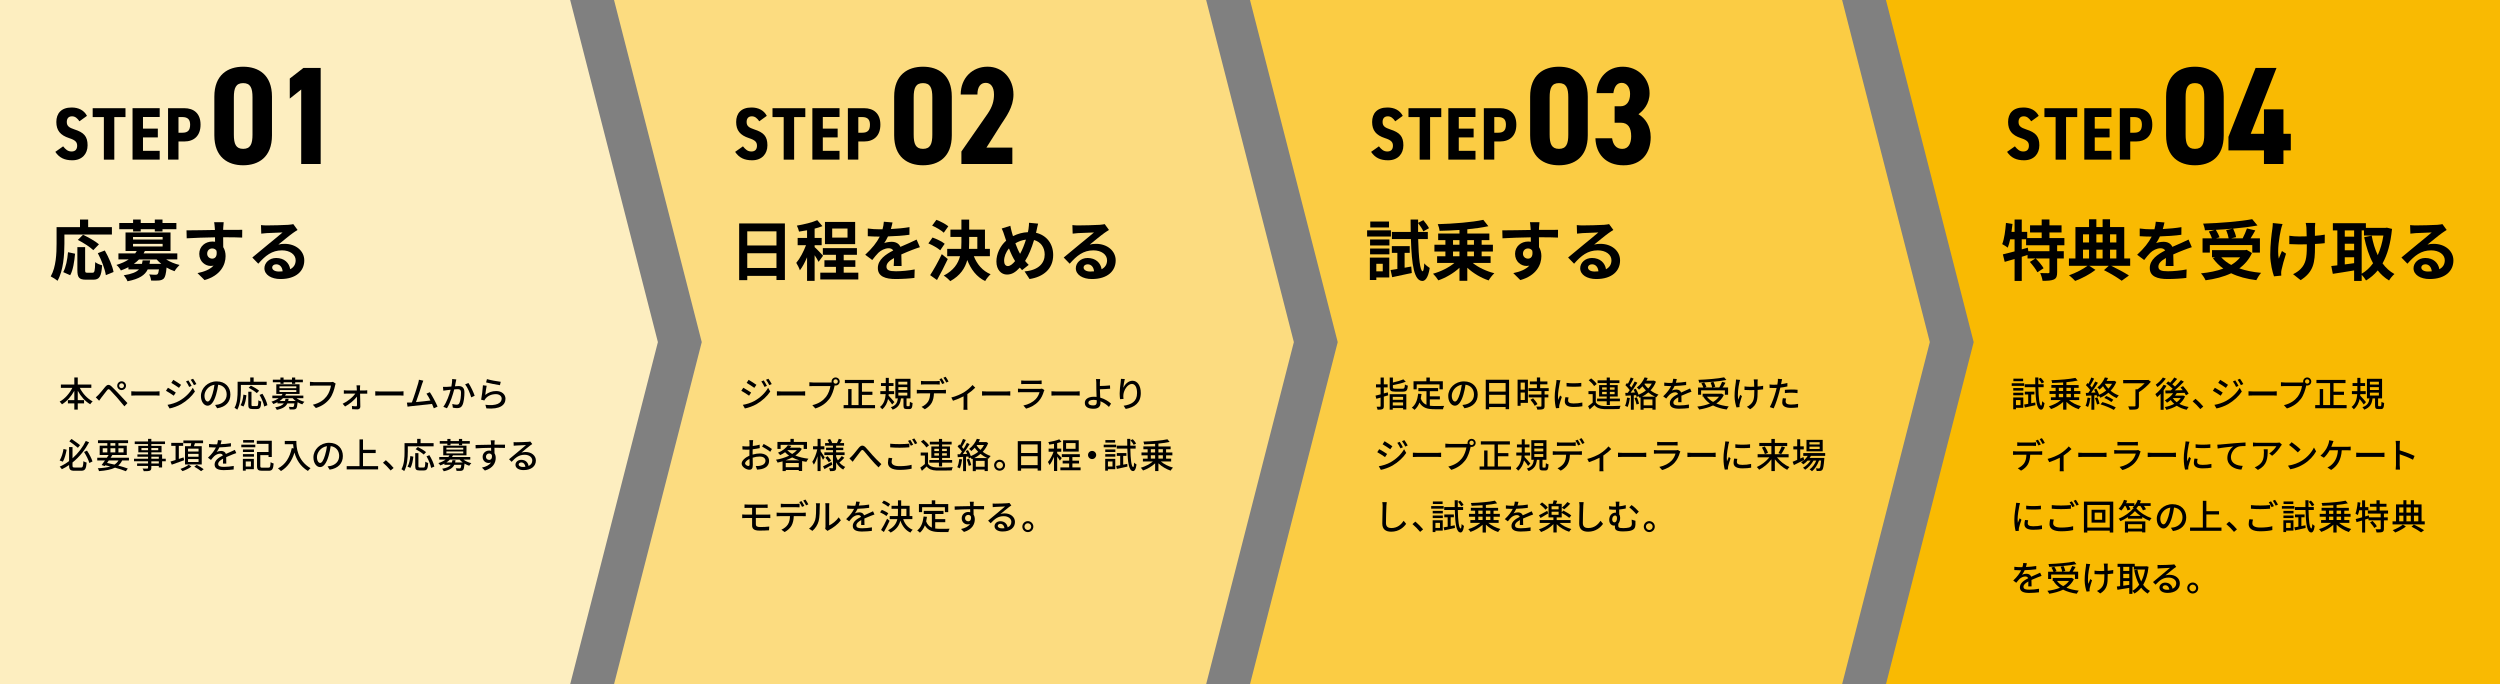 <?xml version="1.0" encoding="UTF-8"?><svg id="_レイヤー_2" xmlns="http://www.w3.org/2000/svg" viewBox="0 0 1140 312"><rect x="0" y="0" width="1140" height="312" fill="#808080" stroke="none"/><g id="_レイヤー_1-2"><polygon points="0 0 260 0 300 156 260 312 0 312 0 0" style="fill:#fdeec0; stroke-width:0px;"/><polygon points="280 0 550 0 590 156 550 312 280 312 320 156 280 0" style="fill:#fcdc80; stroke-width:0px;"/><polygon points="570 0 840 0 880 156 840 312 570 312 610 156 570 0" style="fill:#fbcc44; stroke-width:0px;"/><polygon points="860 0 1140 0 1140 156 1140 312 860 312 900 156 860 0" style="fill:#f9ba02; stroke-width:0px;"/><path d="m36.24,55.32c-.95-1.39-1.97-2.28-3.37-2.28-1.63,0-2.41.99-2.41,2.58,0,1.84,1.02,2.58,3.5,3.4,4.22,1.36,5.98,3.09,5.98,7.24,0,3.84-2.45,6.83-6.97,6.83-3.5,0-5.92-1.12-7.75-3.84l3.57-2.52c1.09,1.36,2.11,2.35,3.84,2.35,1.9,0,2.55-1.19,2.55-2.62,0-1.63-.75-2.55-3.71-3.5-3.94-1.29-5.78-3.47-5.78-7.34s2.21-6.6,6.97-6.6c3.13,0,5.64,1.22,7,3.81l-3.43,2.48Z" style="stroke-width:0px;"/><path d="m57.22,49.34v4.05h-5.1v19.41h-4.76v-19.41h-5.1v-4.05h14.96Z" style="stroke-width:0px;"/><path d="m72.82,49.34v4.01h-7.62v5.3h6.77v4.01h-6.77v6.12h7.62v4.01h-12.38v-23.46h12.38Z" style="stroke-width:0px;"/><path d="m81.39,64.53v8.26h-4.76v-23.46h7.34c4.52,0,7.48,2.48,7.48,7.51s-2.92,7.68-7.48,7.68h-2.58Zm1.77-4.01c2.55,0,3.54-1.16,3.54-3.67,0-2.24-.99-3.47-3.54-3.47h-1.77v7.14h1.77Z" style="stroke-width:0px;"/><path d="m97.74,61.72v-17.65c0-9.97,6.16-13.65,13.14-13.65s13.14,3.68,13.14,13.65v17.65c0,9.97-6.16,13.65-13.14,13.65s-13.14-3.68-13.14-13.65Zm17.4-.32v-17.02c0-4.19-.89-6.48-4.25-6.48s-4.25,2.29-4.25,6.48v17.02c0,4.19.89,6.48,4.25,6.48s4.25-2.29,4.25-6.48Z" style="stroke-width:0px;"/><path d="m146.24,74.79h-8.89v-33.97l-5.21,4.13v-9.14l6.22-4.83h7.87v43.81Z" style="stroke-width:0px;"/><path d="m29.37,111.13c0,4.83-.45,12.24-3.15,16.92-.66-.6-2.25-1.62-3.09-2.01,2.46-4.29,2.67-10.59,2.67-14.91v-7.56h10.68v-3.45h3.72v3.45h10.83v3.39h-21.66v4.17Zm-.54,12.96c1.26-2.28,1.89-5.76,2.19-9.09l3.21.69c-.33,3.45-.87,7.41-2.22,9.81l-3.18-1.41Zm13.38.27c.9,0,1.08-.69,1.2-4.83.75.63,2.22,1.2,3.15,1.44-.33,5.13-1.23,6.57-4.02,6.57h-3.33c-3.18,0-3.93-1.05-3.93-4.38v-10.47h3.54v10.44c0,1.08.12,1.23.96,1.23h2.43Zm.33-10.29c-1.44-1.41-4.59-3.42-7.05-4.68l2.37-2.34c2.4,1.14,5.64,2.94,7.26,4.35l-2.58,2.67Zm5.25.15c1.77,3.12,3.51,7.08,3.99,9.81l-3.51,1.44c-.39-2.67-1.95-6.84-3.66-10.02l3.18-1.23Z" style="stroke-width:0px;"/><path d="m75.78,118.3c1.71,1.08,3.87,2.01,6.09,2.52-.75.69-1.77,1.95-2.28,2.85-1.23-.42-2.49-.99-3.63-1.68-.27,2.91-.63,4.35-1.29,5.04-.63.57-1.32.78-2.19.87-.78.09-2.16.06-3.6.03-.06-.87-.39-2.04-.87-2.79,1.2.12,2.37.15,2.88.15.45,0,.72-.06.96-.27.27-.27.48-.9.63-2.16h-5.13c-1.26,2.61-3.78,4.32-9.21,5.4-.3-.84-1.11-2.07-1.71-2.73,3.69-.57,5.76-1.44,6.93-2.67h-4.8v-1.02c-1.05.54-2.22,1.05-3.45,1.5-.36-.81-1.35-2.01-2.04-2.52,2.31-.69,4.14-1.53,5.61-2.52h-4.68v-2.76h7.65c.27-.36.51-.72.72-1.08h-5.13v-8.46h20.52v8.46h-11.7c-.18.36-.36.72-.57,1.08h15.36v2.76h-5.07Zm-15.09-13.8h-6.3v-2.82h6.3v-1.56h3.48v1.56h6.42v-1.56h3.51v1.56h6.33v2.82h-6.33v1.05h-3.51v-1.05h-6.42v1.05h-3.48v-1.05Zm-.03,4.74h13.5v-1.17h-13.5v1.17Zm0,3.15h13.5v-1.2h-13.5v1.2Zm7.8,6.36c-.06.54-.15,1.05-.27,1.56h5.34c-.78-.63-1.47-1.29-2.1-2.01h-8.04c-.69.72-1.44,1.38-2.34,2.01h3.69c.12-.48.21-.99.3-1.56h3.42Z" style="stroke-width:0px;"/><path d="m101.79,103.9c0,.24,0,.57-.03.93,3.03,0,7.14-.06,8.7-.03l-.03,3.54c-1.8-.09-4.59-.15-8.67-.15,0,1.53.03,3.18.03,4.5.72,1.14,1.08,2.55,1.08,4.11,0,3.9-2.28,8.88-9.6,10.92l-3.21-3.18c3.03-.63,5.67-1.62,7.32-3.42-.42.09-.87.15-1.35.15-2.31,0-5.16-1.86-5.16-5.52,0-3.39,2.73-5.61,6-5.61.42,0,.81.03,1.2.09,0-.66,0-1.35-.03-2.01-4.53.06-9.21.24-12.9.45l-.09-3.63c3.42,0,8.88-.12,12.96-.18-.03-.39-.03-.69-.06-.93-.09-1.23-.21-2.25-.3-2.61h4.35c-.06.48-.18,2.1-.21,2.58Zm-5.01,14.04c1.26,0,2.37-.96,1.95-3.6-.42-.69-1.14-1.05-1.95-1.05-1.17,0-2.31.81-2.31,2.4,0,1.38,1.11,2.25,2.31,2.25Z" style="stroke-width:0px;"/><path d="m121.74,102.79c1.59,0,8.01-.12,9.72-.27,1.23-.12,1.92-.21,2.28-.33l1.95,2.67c-.69.45-1.41.87-2.1,1.38-1.62,1.14-4.77,3.78-6.66,5.28.99-.24,1.89-.33,2.85-.33,5.1,0,8.97,3.18,8.97,7.56,0,4.74-3.6,8.49-10.86,8.49-4.17,0-7.32-1.92-7.32-4.92,0-2.43,2.19-4.68,5.37-4.68,3.72,0,5.97,2.28,6.39,5.13,1.65-.87,2.49-2.25,2.49-4.08,0-2.7-2.7-4.53-6.24-4.53-4.59,0-7.59,2.43-10.8,6.09l-2.73-2.82c2.13-1.71,5.76-4.77,7.53-6.24,1.68-1.38,4.8-3.9,6.27-5.19-1.53.03-5.67.21-7.26.3-.81.06-1.77.15-2.46.24l-.12-3.9c.84.12,1.89.15,2.73.15Zm5.4,21.03c.63,0,1.2-.03,1.74-.09-.18-1.95-1.29-3.21-2.91-3.21-1.14,0-1.86.69-1.86,1.44,0,1.11,1.23,1.86,3.03,1.86Z" style="stroke-width:0px;"/><path d="m36.38,176.87c1.3,2.58,3.47,4.95,5.87,6.16-.35.3-.88.91-1.12,1.31-2.29-1.3-4.26-3.55-5.67-6.15v4.27h2.87v1.5h-2.87v2.83h-1.57v-2.83h-2.93v-1.5h2.93v-4.26c-1.41,2.59-3.39,4.83-5.63,6.18-.24-.37-.74-.93-1.06-1.23,2.32-1.23,4.48-3.68,5.79-6.29h-5.23v-1.5h6.13v-3.23h1.57v3.23h6.19v1.5h-5.28Z" style="stroke-width:0px;"/><path d="m44.88,180.08c.75-.75,2.08-2.45,3.12-3.7.9-1.06,1.75-1.23,2.9-.13,1.01.94,2.32,2.32,3.27,3.33,1.09,1.15,2.71,2.9,3.94,4.23l-1.39,1.47c-1.12-1.34-2.5-2.99-3.49-4.15-.93-1.07-2.39-2.64-3.03-3.27-.58-.56-.9-.51-1.39.11-.7.86-1.95,2.54-2.66,3.42-.34.46-.7.98-.96,1.34l-1.52-1.55c.45-.37.77-.67,1.22-1.12Zm10.56-6.21c1.12,0,2.02.9,2.02,2.02s-.9,1.98-2.02,1.98-1.99-.88-1.99-1.98.88-2.02,1.99-2.02Zm0,3.12c.61,0,1.1-.5,1.1-1.1s-.5-1.1-1.1-1.1-1.1.48-1.1,1.1.5,1.1,1.1,1.1Z" style="stroke-width:0px;"/><path d="m62.25,178.52h8.71c.77,0,1.39-.06,1.79-.1v1.98c-.35-.02-1.09-.08-1.79-.08h-8.71c-.88,0-1.84.03-2.38.08v-1.98c.53.03,1.52.1,2.38.1Z" style="stroke-width:0px;"/><path d="m80.16,179.02l-.93,1.42c-.83-.61-2.54-1.7-3.55-2.24l.9-1.38c1.01.54,2.83,1.66,3.59,2.19Zm1.62,3.76c2.67-1.52,4.85-3.67,6.13-5.94l.98,1.7c-1.44,2.18-3.67,4.23-6.26,5.75-1.62.93-3.86,1.7-5.31,1.97l-.94-1.65c1.78-.3,3.73-.9,5.41-1.83Zm.8-7.3l-.96,1.38c-.82-.59-2.53-1.71-3.5-2.27l.91-1.39c.99.56,2.79,1.75,3.55,2.29Zm4.8.48l-1.12.48c-.42-.91-.88-1.74-1.44-2.51l1.09-.46c.43.62,1.1,1.74,1.47,2.5Zm2.19-.83l-1.12.5c-.45-.91-.94-1.71-1.5-2.46l1.1-.46c.45.59,1.12,1.7,1.52,2.43Z" style="stroke-width:0px;"/><path d="m99.02,186.17l-.94-1.5c.54-.05,1.02-.13,1.42-.22,2.05-.46,3.87-1.97,3.87-4.55,0-2.32-1.41-4.16-3.87-4.47-.22,1.44-.5,2.99-.96,4.5-.96,3.27-2.29,5.07-3.87,5.07s-3.04-1.76-3.04-4.43c0-3.58,3.14-6.66,7.16-6.66s6.27,2.69,6.27,6.03-2.14,5.67-6.03,6.23Zm-4.31-3.07c.72,0,1.47-1.04,2.21-3.51.4-1.26.69-2.72.88-4.13-2.88.46-4.56,2.96-4.56,4.95,0,1.84.78,2.69,1.47,2.69Z" style="stroke-width:0px;"/><path d="m109.83,178.15c0,2.5-.24,6.21-1.63,8.66-.27-.24-.93-.69-1.26-.85,1.3-2.27,1.41-5.52,1.41-7.81v-4.07h5.76v-1.95h1.55v1.95h5.94v1.44h-11.76v2.62Zm-.13,6.63c.75-1.23,1.14-3.12,1.3-4.83l1.36.3c-.19,1.75-.56,3.86-1.33,5.12l-1.33-.59Zm7.38.4c.58,0,.66-.4.74-2.66.3.24.93.5,1.31.61-.14,2.66-.53,3.39-1.94,3.39h-2.08c-1.5,0-1.89-.48-1.89-2v-5.88h1.46v5.88c0,.56.11.66.66.66h1.74Zm.02-5.91c-.77-.72-2.4-1.79-3.7-2.46l1.01-.98c1.26.61,2.91,1.6,3.76,2.34l-1.07,1.1Zm2.58.29c1.02,1.63,2,3.76,2.26,5.2l-1.46.61c-.22-1.41-1.12-3.6-2.11-5.28l1.31-.53Z" style="stroke-width:0px;"/><path d="m135.22,181.58c.96.72,2.3,1.31,3.59,1.63-.32.27-.74.82-.96,1.18-.72-.24-1.46-.56-2.13-.98-.16,1.76-.35,2.56-.69,2.91-.3.27-.61.37-1.07.4-.37.03-1.1.03-1.89,0-.03-.37-.18-.87-.37-1.2.69.06,1.38.08,1.65.08.26,0,.38-.03.51-.13.16-.16.29-.59.38-1.52h-3.19c-.69,1.42-2.02,2.37-4.82,2.95-.13-.35-.48-.88-.74-1.15,2.16-.37,3.3-.94,3.94-1.79h-2.9v-.56c-.56.3-1.2.58-1.89.83-.16-.34-.58-.83-.85-1.06,1.34-.43,2.45-.98,3.28-1.6h-2.88v-1.17h4.15c.21-.26.37-.5.51-.77h-2.85v-4.42h10.6v4.42h-6.16c-.14.27-.27.51-.45.77h8.34v1.17h-3.12Zm-7.35-7.28h-3.46v-1.18h3.46v-.98h1.44v.98h3.84v-.98h1.47v.98h3.49v1.18h-3.49v.7h-1.47v-.7h-3.84v.7h-1.44v-.7Zm-.43,2.71h7.68v-.85h-7.68v.85Zm0,1.73h7.68v-.86h-7.68v.86Zm7.44,4.13c-.54-.38-1.01-.83-1.41-1.28h-4.45c-.45.45-.96.9-1.55,1.28h2.48c.1-.32.18-.66.22-1.01h1.44c-.05.35-.11.69-.19,1.01h3.46Z" style="stroke-width:0px;"/><path d="m152.79,175.85c-.35,1.63-1.09,4.18-2.38,5.87-1.46,1.91-3.46,3.43-6.37,4.34l-1.38-1.5c3.14-.77,4.95-2.13,6.26-3.81,1.1-1.39,1.79-3.44,2-4.91h-7.86c-.69,0-1.33.03-1.73.06v-1.79c.45.06,1.2.13,1.73.13h7.76c.27,0,.67-.02,1.02-.11l1.23.8c-.13.26-.21.61-.29.93Z" style="stroke-width:0px;"/><path d="m164.14,176.89c0,.3.02.7.02,1.17h2.13c.37,0,.93-.05,1.17-.1v1.57c-.32-.02-.78-.03-1.12-.03h-2.14c.05,1.97.1,4.39.11,5.95,0,.75-.56,1.23-1.36,1.23-.7,0-1.71-.05-2.38-.1l-.1-1.46c.64.1,1.46.16,1.9.16.29,0,.42-.18.42-.5,0-.91-.02-2.42-.03-3.92-1.1,1.49-3.36,3.42-5.41,4.51l-1.1-1.26c2.34-1.09,4.69-3.06,5.79-4.63h-3.92c-.43,0-.91.02-1.33.05v-1.58c.37.06.9.1,1.3.1h4.63c-.02-.46-.03-.85-.05-1.17-.02-.34-.05-.8-.11-1.18h1.67c-.06.35-.06.8-.06,1.18Z" style="stroke-width:0px;"/><path d="m173.5,178.52h8.71c.77,0,1.39-.06,1.79-.1v1.98c-.35-.02-1.09-.08-1.79-.08h-8.71c-.88,0-1.84.03-2.38.08v-1.98c.53.03,1.52.1,2.38.1Z" style="stroke-width:0px;"/><path d="m192.43,175.19c-.48,1.52-1.94,6.05-2.74,8.16,2.18-.19,4.88-.5,6.59-.72-.61-1.22-1.26-2.39-1.82-3.12l1.55-.67c1.12,1.68,2.83,4.87,3.52,6.58l-1.7.77c-.21-.56-.5-1.26-.83-2-2.54.3-7.67.87-9.75,1.06-.4.05-.93.13-1.41.19l-.29-1.86c.5,0,1.12,0,1.6-.03.19-.02.42-.02.66-.03.9-2.29,2.42-7.08,2.87-8.69.22-.77.29-1.2.35-1.67l2,.42c-.18.43-.37.91-.61,1.62Z" style="stroke-width:0px;"/><path d="m207.84,174.12c-.1.5-.24,1.26-.38,2.02.66-.06,1.23-.1,1.6-.1,1.55,0,2.72.62,2.72,2.87,0,1.89-.24,4.46-.91,5.81-.51,1.1-1.34,1.39-2.46,1.39-.61,0-1.38-.1-1.91-.22l-.26-1.67c.64.19,1.52.32,1.95.32.58,0,1.02-.14,1.31-.77.48-.99.72-3.03.72-4.69,0-1.38-.62-1.62-1.63-1.62-.34,0-.86.03-1.47.1-.59,2.35-1.73,6.05-3.31,8.61l-1.65-.66c1.6-2.16,2.75-5.62,3.33-7.79-.74.08-1.39.16-1.76.21-.4.05-1.14.14-1.58.22l-.16-1.73c.54.03,1.01.02,1.55,0,.51-.02,1.38-.08,2.29-.16.22-1.18.38-2.4.37-3.44l1.87.19c-.08.34-.16.75-.22,1.1Zm8.61,6.34l-1.58.74c-.45-1.7-1.65-4.56-2.77-5.92l1.49-.64c.99,1.33,2.35,4.32,2.86,5.83Z" style="stroke-width:0px;"/><path d="m221.27,180.09c1.49-1.22,3.18-1.78,4.99-1.78,2.61,0,4.24,1.58,4.24,3.49,0,2.88-2.43,4.96-8.69,4.43l-.48-1.65c4.95.62,7.44-.7,7.44-2.82,0-1.18-1.1-2.03-2.64-2.03-1.97,0-3.67.75-4.72,2.03-.27.3-.42.58-.54.85l-1.47-.35c.32-1.5.7-4.77.82-6.58l1.7.22c-.22,1.01-.5,3.2-.64,4.18Zm7.07-5.99l-.37,1.55c-1.57-.21-5.09-.94-6.32-1.26l.4-1.52c1.44.45,4.88,1.09,6.29,1.23Z" style="stroke-width:0px;"/><path d="m30.39,205.07c-.34,1.82-.9,4.08-1.73,5.46l-1.46-.56c.86-1.36,1.49-3.44,1.76-5.25l1.42.35Zm6.5,8.13c.88,0,1.02-.5,1.15-2.9.37.26,1.02.54,1.46.64-.22,2.85-.67,3.73-2.5,3.73h-3.04c-1.9,0-2.45-.51-2.45-2.4v-.22c-1.04.72-2.13,1.36-3.3,1.92-.22-.35-.66-.88-.98-1.17,1.54-.7,2.96-1.55,4.27-2.54v-6.39h1.57v5.11c2.64-2.34,4.71-5.12,6.05-7.91l1.5.62c-1.78,3.36-4.31,6.61-7.55,9.2v1.39c0,.77.16.91,1.04.91h2.77Zm-1.38-9c-.91-.8-2.61-2.08-3.89-2.98l.98-1.06c1.31.86,2.99,2.1,3.91,2.82l-.99,1.22Zm4.16,1.28c1.04,1.54,2.08,3.55,2.51,4.93l-1.44.72c-.37-1.39-1.41-3.47-2.42-5.03l1.34-.62Z" style="stroke-width:0px;"/><path d="m55.71,209.96c-.45.94-1.04,1.71-1.78,2.34,1.68.45,3.2.93,4.35,1.36l-.88,1.22c-1.3-.53-3.01-1.1-4.95-1.63-1.79.9-4.18,1.34-7.3,1.58-.1-.43-.32-.98-.56-1.3,2.34-.11,4.23-.35,5.73-.83-.75-.19-1.52-.35-2.3-.53l-.26.35-1.42-.46c.45-.58.99-1.31,1.54-2.1h-3.54v-1.22h4.37c.29-.43.58-.86.82-1.26h-4.08v-4.26h3.49v-1.15h-4.26v-1.31h13.72v1.31h-4.4v1.15h3.81v4.26h-6.85l.24.06c-.24.38-.5.78-.77,1.2h8.37v1.22h-3.09Zm-8.87-3.68h2.1v-1.86h-2.1v1.86Zm2.77,3.68c-.27.38-.54.77-.8,1.14,1.14.22,2.29.48,3.39.75.78-.5,1.38-1.1,1.84-1.89h-4.43Zm.75-6.74h2.23v-1.15h-2.23v1.15Zm2.23,3.06v-1.86h-2.23v1.86h2.23Zm1.41-1.86v1.86h2.34v-1.86h-2.34Z" style="stroke-width:0px;"/><path d="m75.59,210.35h-1.67v2.8h-1.5v-.69h-3.41v.83c0,.82-.21,1.15-.75,1.36-.54.19-1.38.21-2.72.21-.08-.34-.3-.88-.51-1.2.88.03,1.84.03,2.1.02.29-.02.38-.1.38-.37v-.85h-4.99v-1.12h4.99v-.99h-6.4v-1.17h6.4v-.91h-4.85v-1.06h4.85v-.94h-4.43v-2.95h4.43v-.82h-6.07v-1.2h6.07v-1.17h1.5v1.17h6.24v1.2h-6.24v.82h4.66v2.95h-4.66v.94h4.91v1.97h1.67v1.17Zm-8.08-5.07v-.96h-3.01v.96h3.01Zm1.5-.96v.96h3.15v-.96h-3.15Zm0,4.87h3.41v-.91h-3.41v.91Zm3.41,1.17h-3.41v.99h3.41v-.99Z" style="stroke-width:0px;"/><path d="m83.95,209.87c-1.97.72-4.03,1.47-5.62,2.02l-.59-1.42c.64-.19,1.44-.43,2.32-.72v-6.43h-1.97v-1.38h5.43v1.38h-1.97v5.95l2.15-.7.26,1.31Zm3.34,2.88c-1.02.8-2.67,1.63-4.07,2.08-.21-.29-.64-.77-.93-1.02,1.34-.43,2.96-1.23,3.76-1.89l1.23.83Zm-.35-9.27c.1-.45.19-.93.27-1.38h-3.59v-1.26h8.98v1.26h-3.7c-.14.46-.32.94-.46,1.38h3.55v8.31h-7.63v-8.31h2.58Zm3.6,1.12h-4.8v1.31h4.8v-1.31Zm0,2.35h-4.8v1.33h4.8v-1.33Zm0,2.37h-4.8v1.34h4.8v-1.34Zm-.85,2.66c1.04.53,2.45,1.38,3.19,1.97l-1.18.9c-.66-.58-2.07-1.47-3.11-2.06l1.1-.8Z" style="stroke-width:0px;"/><path d="m100.6,202.55c1.57-.06,3.25-.21,4.71-.46v1.49c-1.57.22-3.54.37-5.27.42-.35.75-.78,1.5-1.23,2.11.53-.3,1.42-.48,2.05-.48,1.01,0,1.84.46,2.15,1.36.99-.46,1.81-.8,2.56-1.15.54-.24,1.01-.45,1.52-.7l.66,1.47c-.46.14-1.15.4-1.63.59-.82.32-1.86.74-2.98,1.25.02.91.03,2.19.05,2.96h-1.52c.03-.56.05-1.47.06-2.26-1.38.75-2.24,1.49-2.24,2.43,0,1.09,1.04,1.31,2.66,1.31,1.3,0,3.04-.16,4.45-.42l-.05,1.62c-1.15.14-3.01.29-4.45.29-2.38,0-4.24-.56-4.24-2.54s1.92-3.22,3.78-4.16c-.21-.56-.72-.8-1.31-.8-.98,0-1.98.51-2.66,1.15-.46.45-.93,1.04-1.46,1.71l-1.38-1.02c1.87-1.76,2.96-3.31,3.62-4.67h-.46c-.67,0-1.78-.03-2.67-.1v-1.5c.85.13,1.98.18,2.75.18.3,0,.62,0,.94-.02.21-.66.34-1.33.37-1.9l1.67.13c-.1.45-.22,1.04-.43,1.73Z" style="stroke-width:0px;"/><path d="m110.03,202.78h6.39v1.18h-6.39v-1.18Zm5.73,11.17h-3.7v.67h-1.31v-5.38h5.01v4.71Zm-4.98-9h5.03v1.15h-5.03v-1.15Zm0,2.13h5.03v1.17h-5.03v-1.17Zm5.07-5.25h-4.98v-1.17h4.98v1.17Zm-3.79,8.61v2.3h2.37v-2.3h-2.37Zm10.32,2.82c.8,0,.91-.4,1.02-2.51.34.26.98.51,1.39.61-.21,2.58-.64,3.31-2.32,3.31h-2.95c-1.76,0-2.32-.45-2.32-2.18v-6.37h5.25v-3.71h-5.36v-1.42h6.85v7.39h-1.49v-.83h-3.75v4.95c0,.64.16.77.98.77h2.69Z" style="stroke-width:0px;"/><path d="m135.14,201.06c0,2.9.37,8.84,6.47,12.44-.34.26-.94.9-1.2,1.26-3.63-2.19-5.35-5.46-6.13-8.4-1.18,3.86-3.19,6.66-6.15,8.44-.29-.3-.98-.93-1.38-1.2,3.44-1.78,5.38-4.93,6.31-9.27l.82.14c-.11-.67-.18-1.33-.21-1.9h-3.81v-1.5h5.28Z" style="stroke-width:0px;"/><path d="m150.31,214.17l-.94-1.5c.54-.05,1.02-.13,1.42-.22,2.05-.46,3.87-1.97,3.87-4.55,0-2.32-1.41-4.16-3.87-4.47-.22,1.44-.5,2.99-.96,4.5-.96,3.27-2.29,5.07-3.87,5.07s-3.04-1.76-3.04-4.43c0-3.58,3.14-6.66,7.15-6.66s6.28,2.69,6.28,6.03-2.15,5.67-6.04,6.23Zm-4.31-3.07c.72,0,1.47-1.04,2.21-3.51.4-1.26.69-2.72.88-4.13-2.88.46-4.56,2.96-4.56,4.95,0,1.84.78,2.69,1.47,2.69Z" style="stroke-width:0px;"/><path d="m172.42,212.56v1.5h-14.33v-1.5h5.84v-12.2h1.6v4.75h5.78v1.49h-5.78v5.95h6.88Z" style="stroke-width:0px;"/><path d="m174.64,211l1.31-1.15c1.14.93,2.62,2.43,3.54,3.54l-1.36,1.15c-1.01-1.23-2.37-2.59-3.49-3.54Z" style="stroke-width:0px;"/><path d="m185.95,206.15c0,2.5-.24,6.21-1.63,8.66-.27-.24-.93-.69-1.26-.85,1.3-2.27,1.41-5.52,1.41-7.81v-4.07h5.76v-1.95h1.55v1.95h5.94v1.44h-11.76v2.62Zm-.13,6.63c.75-1.23,1.14-3.12,1.3-4.83l1.36.3c-.19,1.75-.56,3.86-1.33,5.12l-1.33-.59Zm7.38.4c.58,0,.66-.4.74-2.66.3.24.93.5,1.31.61-.14,2.66-.53,3.39-1.94,3.39h-2.08c-1.5,0-1.89-.48-1.89-2v-5.88h1.46v5.88c0,.56.11.66.66.66h1.75Zm.02-5.91c-.77-.72-2.4-1.79-3.7-2.46l1.01-.98c1.26.61,2.91,1.6,3.76,2.34l-1.07,1.1Zm2.58.29c1.02,1.63,2,3.76,2.26,5.2l-1.46.61c-.22-1.41-1.12-3.6-2.11-5.28l1.31-.53Z" style="stroke-width:0px;"/><path d="m211.34,209.58c.96.72,2.3,1.31,3.59,1.63-.32.27-.74.82-.96,1.18-.72-.24-1.46-.56-2.13-.98-.16,1.76-.35,2.56-.69,2.91-.3.27-.61.37-1.07.4-.37.03-1.1.03-1.89,0-.03-.37-.18-.87-.37-1.2.69.06,1.38.08,1.65.08.26,0,.38-.03.51-.13.16-.16.29-.59.38-1.52h-3.19c-.69,1.42-2.02,2.37-4.82,2.95-.13-.35-.48-.88-.74-1.15,2.16-.37,3.3-.94,3.94-1.79h-2.9v-.56c-.56.3-1.2.58-1.89.83-.16-.34-.58-.83-.85-1.06,1.34-.43,2.45-.98,3.28-1.6h-2.88v-1.17h4.15c.21-.26.37-.5.51-.77h-2.85v-4.42h10.6v4.42h-6.16c-.14.27-.27.51-.45.77h8.34v1.17h-3.12Zm-7.35-7.28h-3.46v-1.18h3.46v-.98h1.44v.98h3.84v-.98h1.47v.98h3.49v1.18h-3.49v.7h-1.47v-.7h-3.84v.7h-1.44v-.7Zm-.43,2.71h7.68v-.85h-7.68v.85Zm0,1.73h7.68v-.86h-7.68v.86Zm7.44,4.13c-.54-.38-1.01-.83-1.41-1.28h-4.45c-.45.45-.96.9-1.55,1.28h2.48c.1-.32.18-.66.22-1.01h1.44c-.05.35-.11.69-.19,1.01h3.46Z" style="stroke-width:0px;"/><path d="m225.51,201.96c-.02.19-.02.48-.02.8h4.8l-.03,1.5c-.94-.05-2.46-.08-4.79-.08.02.86.02,1.79.02,2.51.37.58.56,1.31.56,2.13,0,2.13-1.14,4.64-4.93,5.75l-1.36-1.34c1.89-.42,3.36-1.12,4.13-2.35-.32.16-.71.24-1.12.24-1.3,0-2.69-.96-2.69-2.79,0-1.68,1.36-2.88,2.98-2.88.32,0,.62.03.9.11,0-.42-.02-.9-.02-1.36-2.43.03-5.06.13-7.04.26l-.05-1.54c1.81-.03,4.79-.11,7.07-.14-.02-.35-.02-.62-.03-.82-.05-.51-.1-1.01-.13-1.17h1.84c-.05.21-.1.94-.1,1.17Zm-2.46,7.76c.83,0,1.46-.66,1.25-2.16-.26-.53-.72-.77-1.25-.77-.74,0-1.46.54-1.46,1.5,0,.88.69,1.42,1.46,1.42Z" style="stroke-width:0px;"/><path d="m235.46,201.66c.83,0,4.48-.1,5.35-.18.56-.05.85-.08,1.02-.14l.88,1.15c-.34.21-.67.43-1.01.69-.82.61-2.79,2.27-3.92,3.2.64-.19,1.28-.27,1.92-.27,2.67,0,4.66,1.65,4.66,3.89,0,2.54-2.03,4.37-5.63,4.37-2.21,0-3.68-.98-3.68-2.43,0-1.18,1.06-2.26,2.64-2.26,1.99,0,3.12,1.28,3.33,2.8,1.1-.48,1.7-1.34,1.7-2.51,0-1.5-1.47-2.59-3.47-2.59-2.56,0-4.07,1.2-5.95,3.22l-1.17-1.18c1.25-1.02,3.25-2.71,4.19-3.49.9-.74,2.75-2.27,3.55-2.98-.85.03-3.62.16-4.45.21-.4.02-.82.05-1.18.1l-.05-1.65c.4.05.9.06,1.28.06Zm2.98,11.27c.4,0,.78-.02,1.14-.06-.13-1.17-.83-1.99-1.89-1.99-.67,0-1.17.43-1.17.91,0,.7.78,1.14,1.92,1.14Z" style="stroke-width:0px;"/><path d="m346.24,55.32c-.95-1.39-1.97-2.28-3.37-2.28-1.63,0-2.41.99-2.41,2.58,0,1.84,1.02,2.58,3.5,3.4,4.22,1.36,5.98,3.09,5.98,7.24,0,3.84-2.45,6.83-6.97,6.83-3.5,0-5.92-1.12-7.75-3.84l3.57-2.52c1.09,1.36,2.11,2.35,3.84,2.35,1.9,0,2.55-1.19,2.55-2.62,0-1.63-.75-2.55-3.71-3.5-3.94-1.29-5.78-3.47-5.78-7.34s2.21-6.6,6.97-6.6c3.13,0,5.64,1.22,7,3.81l-3.43,2.48Z" style="stroke-width:0px;"/><path d="m367.22,49.34v4.05h-5.1v19.41h-4.76v-19.41h-5.1v-4.05h14.96Z" style="stroke-width:0px;"/><path d="m382.82,49.34v4.01h-7.62v5.3h6.77v4.01h-6.77v6.12h7.62v4.01h-12.38v-23.46h12.38Z" style="stroke-width:0px;"/><path d="m391.39,64.53v8.26h-4.76v-23.46h7.34c4.52,0,7.48,2.48,7.48,7.51s-2.92,7.68-7.48,7.68h-2.58Zm1.77-4.01c2.55,0,3.54-1.16,3.54-3.67,0-2.24-.99-3.47-3.54-3.47h-1.77v7.14h1.77Z" style="stroke-width:0px;"/><path d="m407.74,61.72v-17.65c0-9.97,6.16-13.65,13.14-13.65s13.14,3.68,13.14,13.65v17.65c0,9.97-6.16,13.65-13.14,13.65s-13.14-3.68-13.14-13.65Zm17.4-.32v-17.02c0-4.19-.89-6.48-4.25-6.48s-4.25,2.29-4.25,6.48v17.02c0,4.19.89,6.48,4.25,6.48s4.25-2.29,4.25-6.48Z" style="stroke-width:0px;"/><path d="m461.64,74.79h-23.24v-5.71l12-17.27c2.16-3.17,2.86-5.84,2.86-8.7,0-3.68-1.65-5.33-3.75-5.33-2.29,0-3.81,1.71-3.81,5.33h-7.62c0-7.56,5.33-12.7,12.25-12.7s11.81,5.46,11.81,12.7c0,5.78-3.43,10.22-5.65,13.65l-6.67,10.54h11.81v7.49Z" style="stroke-width:0px;"/><path d="m357.91,101.89v25.8h-3.84v-1.89h-13.32v1.95h-3.69v-25.86h20.85Zm-17.16,3.6v6.45h13.32v-6.45h-13.32Zm13.32,16.71v-6.72h-13.32v6.72h13.32Z" style="stroke-width:0px;"/><path d="m373.27,119.41c-.36-.78-1.08-1.95-1.8-3.03v11.7h-3.45v-10.77c-.96,2.31-2.1,4.44-3.27,5.94-.33-1.02-1.08-2.49-1.65-3.39,1.68-1.95,3.33-5.13,4.44-8.04h-3.81v-3.33h4.29v-3.48c-1.26.24-2.49.45-3.66.6-.18-.81-.6-2.01-.99-2.73,3.3-.57,6.99-1.44,9.3-2.49l2.37,2.73c-1.08.42-2.28.81-3.57,1.14v4.23h3.21v3.33h-3.21v.87c.81.66,3.27,3.27,3.84,3.93l-2.04,2.79Zm18.12,4.92v3.12h-17.34v-3.12h7.14v-2.64h-5.25v-3h5.25v-2.49h-5.97v-3.06h15.54v3.06h-6.03v2.49h5.31v3h-5.31v2.64h6.66Zm-1.44-12.99h-13.77v-10.14h13.77v10.14Zm-3.48-7.14h-6.99v4.14h6.99v-4.14Z" style="stroke-width:0px;"/><path d="m406.24,104.44c2.85-.15,5.85-.42,8.49-.87l-.03,3.48c-2.85.42-6.54.66-9.78.75-.51,1.11-1.11,2.19-1.71,3.06.78-.36,2.4-.6,3.39-.6,1.83,0,3.33.78,3.99,2.31,1.56-.72,2.82-1.23,4.05-1.77,1.17-.51,2.22-.99,3.33-1.56l1.5,3.48c-.96.27-2.55.87-3.57,1.26-1.35.54-3.06,1.2-4.89,2.04.03,1.68.09,3.9.12,5.28h-3.6c.09-.9.12-2.34.15-3.66-2.25,1.29-3.45,2.46-3.45,3.96,0,1.65,1.41,2.1,4.35,2.1,2.55,0,5.88-.33,8.52-.84l-.12,3.87c-1.98.27-5.67.51-8.49.51-4.71,0-8.19-1.14-8.19-5.01s3.6-6.24,7.02-8.01c-.45-.75-1.26-1.02-2.1-1.02-1.68,0-3.54.96-4.68,2.07-.9.9-1.77,1.98-2.79,3.3l-3.21-2.4c3.15-2.91,5.28-5.58,6.63-8.28h-.39c-1.23,0-3.42-.06-5.07-.18v-3.51c1.53.24,3.75.36,5.28.36h1.44c.33-1.2.54-2.37.6-3.45l3.96.33c-.15.75-.36,1.74-.75,3Z" style="stroke-width:0px;"/><path d="m428.74,114.13c-1.14-1.02-3.51-2.34-5.4-3.15l1.89-2.67c1.86.66,4.35,1.83,5.55,2.85l-2.04,2.97Zm3.45,3.99c-1.5,3.18-3.24,6.63-4.92,9.57l-3.12-2.22c1.5-2.28,3.63-6.06,5.31-9.57l2.73,2.22Zm-1.83-12c-1.08-1.05-3.42-2.43-5.31-3.24l1.95-2.64c1.83.69,4.23,1.95,5.43,2.94l-2.07,2.94Zm13.71,10.71c1.44,3.69,3.99,6.72,7.65,8.22-.84.72-1.95,2.13-2.49,3.12-3.9-1.92-6.45-5.25-8.16-9.6-.99,3.69-3.18,7.11-7.77,9.63-.63-.75-2.01-1.98-2.97-2.52,4.56-2.4,6.57-5.49,7.44-8.85h-5.85v-3.36h6.39c.06-.99.09-1.98.09-2.97v-2.46h-5.01v-3.36h5.01v-4.56h3.54v4.56h7.2v8.79h2.25v3.36h-7.32Zm-2.13-6.3c0,.99-.03,1.95-.09,2.94h3.81v-5.43h-3.72v2.49Z" style="stroke-width:0px;"/><path d="m472.69,105.01c-.09.39-.18.75-.27,1.14,4.71,1.08,7.83,4.89,7.83,10.14,0,6.36-4.53,9.99-10.77,10.95l-2.28-3.48c6.57-.54,9.18-3.93,9.18-7.68,0-3.33-1.86-5.82-4.86-6.63-1.05,3.48-2.37,6.93-4.08,9.54.54.63,1.08,1.26,1.65,1.8l-3.03,2.4c-.36-.39-.72-.78-1.02-1.17-2.01,2.19-3.69,3.18-5.91,3.18-2.49,0-4.77-2.1-4.77-5.97,0-3.42,1.71-7.08,4.44-9.48-.3-.81-.54-1.62-.81-2.43-.33-1.08-.66-2.04-1.2-3.12l3.93-1.23c.18.99.42,1.98.66,2.88.15.57.33,1.2.54,1.83,2.28-1.14,4.5-1.71,6.81-1.8.12-.51.21-.99.27-1.44.15-.87.24-2.16.24-2.85l4.14.39c-.24.81-.51,2.28-.69,3.03Zm-13.11,16.32c1.08,0,2.19-.93,3.3-2.28-.96-1.47-1.92-3.51-2.79-5.76-1.41,1.65-2.22,3.78-2.22,5.64,0,1.47.63,2.4,1.71,2.4Zm5.58-5.58c1.08-1.92,1.98-4.26,2.67-6.48-1.83.21-3.42.84-4.83,1.68.69,1.86,1.44,3.6,2.16,4.8Z" style="stroke-width:0px;"/><path d="m491.74,102.79c1.59,0,8.01-.12,9.72-.27,1.23-.12,1.92-.21,2.28-.33l1.95,2.67c-.69.45-1.41.87-2.1,1.38-1.62,1.14-4.77,3.78-6.66,5.28.99-.24,1.89-.33,2.85-.33,5.1,0,8.97,3.18,8.97,7.56,0,4.74-3.6,8.49-10.86,8.49-4.17,0-7.32-1.92-7.32-4.92,0-2.43,2.19-4.68,5.37-4.68,3.72,0,5.97,2.28,6.39,5.13,1.65-.87,2.49-2.25,2.49-4.08,0-2.7-2.7-4.53-6.24-4.53-4.59,0-7.59,2.43-10.8,6.09l-2.73-2.82c2.13-1.71,5.76-4.77,7.53-6.24,1.68-1.38,4.8-3.9,6.27-5.19-1.53.03-5.67.21-7.26.3-.81.06-1.77.15-2.46.24l-.12-3.9c.84.12,1.89.15,2.73.15Zm5.4,21.03c.63,0,1.2-.03,1.74-.09-.18-1.95-1.29-3.21-2.91-3.21-1.14,0-1.86.69-1.86,1.44,0,1.11,1.23,1.86,3.03,1.86Z" style="stroke-width:0px;"/><path d="m342.51,179.02l-.93,1.42c-.83-.61-2.54-1.7-3.55-2.24l.9-1.38c1.01.54,2.83,1.66,3.59,2.19Zm1.62,3.76c2.67-1.52,4.85-3.67,6.13-5.94l.98,1.7c-1.44,2.18-3.67,4.23-6.26,5.75-1.62.93-3.86,1.7-5.31,1.97l-.94-1.65c1.78-.3,3.73-.9,5.41-1.83Zm.8-7.3l-.96,1.38c-.82-.59-2.53-1.71-3.5-2.27l.91-1.39c.99.56,2.79,1.75,3.55,2.29Zm4.8.48l-1.12.48c-.42-.91-.88-1.74-1.44-2.51l1.09-.46c.43.62,1.1,1.74,1.47,2.5Zm2.19-.83l-1.12.5c-.45-.91-.94-1.71-1.5-2.46l1.1-.46c.45.59,1.12,1.7,1.52,2.43Z" style="stroke-width:0px;"/><path d="m356.65,178.52h8.71c.77,0,1.39-.06,1.79-.1v1.98c-.35-.02-1.09-.08-1.79-.08h-8.71c-.88,0-1.84.03-2.38.08v-1.98c.53.03,1.52.1,2.38.1Z" style="stroke-width:0px;"/><path d="m381.04,172.12c1.02,0,1.86.83,1.86,1.84s-.83,1.84-1.86,1.84c-.14,0-.29-.02-.43-.05-.02.1-.05.21-.06.3-.37,1.63-1.1,4.16-2.4,5.87-1.46,1.89-3.46,3.43-6.35,4.34l-1.38-1.5c3.12-.77,4.93-2.14,6.26-3.81,1.09-1.41,1.78-3.46,2-4.91h-7.88c-.67,0-1.31.03-1.73.06v-1.79c.45.05,1.2.11,1.73.11h7.76c.19,0,.43,0,.69-.03-.03-.14-.05-.29-.05-.43,0-1.01.82-1.84,1.84-1.84Zm0,2.83c.54,0,1.01-.45,1.01-.99s-.46-1.01-1.01-1.01-.99.46-.99,1.01.45.99.99.99Z" style="stroke-width:0px;"/><path d="m399.02,184.72v1.44h-14.33v-1.44h2.08v-7.3h1.54v7.3h3.18v-10.02h-6.23v-1.46h13.25v1.46h-5.46v3.92h4.77v1.44h-4.77v4.66h5.95Z" style="stroke-width:0px;"/><path d="m406.82,184.45c-.37-.61-1.18-1.67-1.87-2.51-.37,1.76-1.14,3.46-2.66,4.69-.21-.3-.67-.8-1.02-1.06,1.92-1.42,2.45-3.75,2.59-5.86h-2.43v-1.36h2.48v-2.34h-2.18v-1.33h2.18v-2.38h1.39v2.38h2.14v1.33h-2.14v2.34h2.42v1.36h-2.47c-.02.22-.05.46-.06.69.66.64,2.27,2.48,2.66,2.96l-1.02,1.09Zm7.7.78c.29,0,.35-.22.4-2.02.27.26.87.46,1.22.56-.11,2.21-.46,2.77-1.49,2.77h-1.18c-1.23,0-1.49-.43-1.49-1.75v-3.11h-1.15c-.29,2.37-1.06,4.13-3.79,5.12-.16-.32-.53-.86-.83-1.1,2.38-.79,2.98-2.16,3.22-4.02h-1.15v-8.96h6.9v8.96h-1.81v3.09c0,.4.05.45.35.45h.82Zm-4.87-9.89h4.08v-1.26h-4.08v1.26Zm0,2.51h4.08v-1.31h-4.08v1.31Zm0,2.5h4.08v-1.3h-4.08v1.3Z" style="stroke-width:0px;"/><path d="m419.53,177.83h10.48c.34,0,.93-.02,1.34-.08v1.65c-.38-.02-.93-.03-1.34-.03h-4.13c-.06,1.7-.38,3.11-.99,4.26-.58,1.09-1.79,2.27-3.19,2.99l-1.47-1.09c1.18-.48,2.34-1.41,2.96-2.38.69-1.07.9-2.34.96-3.78h-4.63c-.48,0-1.01.02-1.46.05v-1.67c.45.05.96.08,1.46.08Zm1.98-4.03h5.41c.5,0,1.1-.03,1.6-.1v1.65c-.51-.03-1.09-.06-1.6-.06h-5.39c-.54,0-1.14.03-1.57.06v-1.65c.48.06,1.02.1,1.55.1Zm9.19.88l-1.06.45c-.32-.64-.83-1.6-1.26-2.21l1.02-.43c.4.58.98,1.57,1.3,2.19Zm1.84-.7l-1.04.46c-.34-.69-.86-1.6-1.31-2.21l1.02-.43c.43.61,1.04,1.6,1.33,2.18Z" style="stroke-width:0px;"/><path d="m439.57,178.89c1.52-.94,3.06-2.3,3.89-3.33l1.25,1.22c-.8.85-2.18,2-3.6,2.94v5.62c0,.51.02,1.26.08,1.54h-1.86c.03-.27.06-1.02.06-1.54v-4.61c-1.38.72-3.22,1.5-4.82,2.02l-.77-1.5c2.1-.48,4.47-1.57,5.76-2.35Z" style="stroke-width:0px;"/><path d="m450.19,178.52h8.71c.77,0,1.39-.06,1.79-.1v1.98c-.35-.02-1.09-.08-1.79-.08h-8.71c-.88,0-1.84.03-2.38.08v-1.98c.53.03,1.52.1,2.38.1Z" style="stroke-width:0px;"/><path d="m475.99,178.46c-.45,1.55-1.17,3.17-2.35,4.48-1.65,1.82-3.68,2.83-5.73,3.41l-1.25-1.44c2.34-.48,4.29-1.52,5.6-2.88.91-.94,1.49-2.15,1.78-3.2h-8.15c-.38,0-1.09.02-1.7.06v-1.67c.62.06,1.23.11,1.7.11h8.2c.43,0,.82-.06,1.02-.14l1.14.7c-.1.18-.22.42-.26.56Zm-8.8-4.88h6.23c.51,0,1.17-.03,1.57-.08v1.65c-.4-.03-1.04-.05-1.58-.05h-6.21c-.51,0-1.09.02-1.54.05v-1.65c.42.05,1.01.08,1.54.08Z" style="stroke-width:0px;"/><path d="m481.84,178.52h8.71c.77,0,1.39-.06,1.79-.1v1.98c-.35-.02-1.09-.08-1.79-.08h-8.71c-.88,0-1.84.03-2.38.08v-1.98c.53.03,1.52.1,2.38.1Z" style="stroke-width:0px;"/><path d="m501.55,174.6c-.02.4,0,.9,0,1.41,1.28-.02,3.23-.1,4.61-.26l.06,1.5c-1.39.14-3.38.22-4.67.26,0,1.02.1,2.5.16,3.81,2.05.58,3.81,1.7,4.93,2.74l-.96,1.5c-.98-.98-2.34-1.98-3.89-2.59.02.32.02.61.02.85,0,1.36-.77,2.58-3.14,2.58-2.24,0-3.99-.72-3.99-2.69,0-1.55,1.34-2.79,4.18-2.79.4,0,.8.03,1.18.06-.05-1.26-.11-2.69-.11-3.6s-.02-2.1-.02-2.79c-.02-.67-.06-1.38-.16-1.73h1.92c-.06.4-.11,1.18-.13,1.73Zm-3.03,10.28c1.1,0,1.6-.51,1.6-1.6,0-.21,0-.48-.02-.8-.48-.1-.96-.14-1.46-.14-1.49,0-2.34.5-2.34,1.31s.85,1.23,2.21,1.23Z" style="stroke-width:0px;"/><path d="m512.23,176.79c.7-1.46,2.24-3.17,4.18-3.17,2.18,0,3.79,2.14,3.79,5.59,0,4.47-2.79,6.51-6.87,7.27l-.96-1.46c3.51-.54,6.13-1.84,6.13-5.81,0-2.5-.85-4.13-2.37-4.13-1.95,0-3.73,2.88-3.87,4.99-.05.53-.05,1.07.06,1.84l-1.57.11c-.08-.61-.18-1.54-.18-2.59,0-1.5.26-3.7.46-5.15.08-.54.11-1.07.13-1.52l1.75.08c-.27,1.01-.59,2.95-.69,3.95Z" style="stroke-width:0px;"/><path d="m343.32,201.91c-.02.38-.03.9-.06,1.47,1.12-.13,2.27-.35,3.15-.61l.03,1.57c-.93.21-2.11.4-3.22.53-.02.64-.03,1.28-.03,1.86v.56c1.17-.34,2.35-.51,3.33-.51,2.38,0,4.18,1.28,4.18,3.33,0,1.9-1.1,3.23-3.46,3.79-.72.16-1.44.21-2.03.24l-.58-1.63c.64.02,1.33.02,1.92-.11,1.34-.26,2.51-.96,2.51-2.3,0-1.23-1.1-1.92-2.56-1.92-1.12,0-2.22.19-3.28.53.02,1.33.06,2.67.06,3.31,0,1.7-.62,2.19-1.57,2.19-1.39,0-3.52-1.28-3.52-2.82,0-1.36,1.65-2.79,3.54-3.6v-.99c0-.56,0-1.17.02-1.78-.4.03-.75.05-1.06.05-.98,0-1.58-.03-2.11-.08l-.05-1.54c.91.11,1.54.13,2.13.13.34,0,.7-.02,1.1-.05,0-.72.02-1.3.02-1.58,0-.34-.05-.98-.1-1.26h1.76c-.05.3-.1.85-.13,1.23Zm-2.05,10.58c.32,0,.54-.21.54-.74s-.03-1.44-.05-2.48c-1.17.58-2,1.39-2,2.03s.96,1.18,1.5,1.18Zm10.74-7.75l-.79,1.28c-.77-.7-2.69-1.84-3.7-2.37l.7-1.22c1.18.59,2.98,1.68,3.78,2.3Z" style="stroke-width:0px;"/><path d="m365.64,204.68c-.72,1.17-1.74,2.18-2.96,3.03,1.74.72,3.79,1.22,5.97,1.46-.34.35-.74,1.01-.96,1.44-.66-.1-1.3-.22-1.92-.37v4.55h-1.52v-.48h-5.94v.51h-1.46v-4.43c-.75.22-1.52.4-2.27.56-.14-.38-.46-.99-.74-1.31,2.07-.35,4.18-.98,6-1.86-.67-.46-1.3-.98-1.84-1.57-.66.5-1.41.94-2.26,1.34-.21-.35-.66-.86-.99-1.1,2.21-.91,3.73-2.22,4.53-3.44l1.57.32c-.19.27-.4.54-.62.82h4.16l.27-.06.98.61Zm-9.67.03h-1.46v-3.2h5.94v-1.38h1.52v1.38h6.02v3.2h-1.52v-1.86h-10.5v1.86Zm8.56,5.2c-1.18-.35-2.29-.78-3.3-1.31-.93.51-1.94.94-2.96,1.31h6.26Zm-.29,3.14v-1.91h-5.94v1.91h5.94Zm-5.19-7.7c.59.62,1.33,1.18,2.19,1.66.85-.53,1.58-1.1,2.16-1.74h-4.26l-.1.08Z" style="stroke-width:0px;"/><path d="m375.28,209.64c-.21-.5-.67-1.36-1.09-2.11v7.28h-1.38v-6.77c-.48,1.52-1.07,2.93-1.71,3.84-.14-.4-.5-.96-.7-1.28.94-1.31,1.86-3.68,2.29-5.71h-1.95v-1.38h2.08v-3.38h1.38v3.38h1.71v1.38h-1.71v.88c.43.58,1.62,2.37,1.87,2.79l-.78,1.09Zm4.26,2.24c-1.2.7-2.51,1.44-3.57,2.02l-.67-1.25c.99-.45,2.43-1.22,3.86-1.99l.38,1.22Zm3.06-1.2c.74.99,1.7,1.78,2.83,2.24-.29.27-.74.83-.93,1.2-1.36-.71-2.43-1.87-3.23-3.31v2.45c0,.72-.14,1.1-.61,1.34-.46.22-1.18.24-2.18.24-.05-.37-.22-.98-.4-1.34.62.03,1.28.03,1.49.02.19,0,.26-.06.26-.26v-5.75h-3.92v-1.25h3.92v-.99h-3.14v-1.14h3.14v-.9h-3.59v-1.2h1.84c-.18-.46-.46-1.02-.72-1.47l1.17-.4c.38.56.77,1.31.93,1.81l-.18.06h2.35c.29-.54.66-1.38.83-1.94l1.49.4c-.32.54-.64,1.09-.93,1.54h1.87v1.2h-3.63v.9h3.27v1.14h-3.27v.99h3.87v1.25h-3.87v.67c.22.61.5,1.2.82,1.74.61-.56,1.34-1.36,1.78-1.97l1.14.8c-.67.77-1.52,1.57-2.16,2.1l-.24-.18Zm-5.22-2.66c.59.61,1.3,1.44,1.62,2l-1.09.75c-.3-.56-.98-1.44-1.55-2.08l1.02-.67Z" style="stroke-width:0px;"/><path d="m388.57,207.87c.82-.82,2.1-2.56,3.07-3.71,1.01-1.17,1.94-1.3,3.04-.19,1.01,1.01,2.26,2.62,3.25,3.68.99,1.09,2.5,2.67,3.97,3.99l-1.3,1.49c-1.18-1.12-2.61-2.71-3.67-3.94-1.02-1.17-2.22-2.71-2.98-3.55-.62-.69-.93-.58-1.44.05-.7.88-1.94,2.58-2.71,3.52-.34.48-.7.99-.98,1.36l-1.5-1.55c.43-.32.78-.67,1.23-1.14Z" style="stroke-width:0px;"/><path d="m406.57,210.65c0,1.14,1.12,1.92,3.59,1.92,2.18,0,4.23-.24,5.52-.62l.02,1.76c-1.25.32-3.23.56-5.49.56-3.44,0-5.3-1.15-5.3-3.25,0-.86.18-1.63.32-2.26l1.65.16c-.18.61-.3,1.15-.3,1.73Zm3.65-8.13c1.55,0,3.27-.1,4.45-.22v1.67c-1.1.1-2.95.19-4.45.19-1.63,0-3.01-.06-4.29-.18v-1.65c1.17.13,2.64.19,4.29.19Zm6.18.27l-1.06.46c-.32-.66-.83-1.62-1.28-2.22l1.04-.43c.4.58.98,1.57,1.3,2.19Zm1.86-.69l-1.04.46c-.35-.69-.86-1.62-1.31-2.21l1.02-.43c.42.59,1.02,1.6,1.33,2.18Z" style="stroke-width:0px;"/><path d="m423.18,211.47c.69,1.1,1.95,1.6,3.73,1.68,1.81.08,5.52.03,7.55-.11-.18.34-.4,1.02-.48,1.46-1.84.08-5.23.11-7.09.05-1.98-.08-3.36-.61-4.34-1.84-.67.66-1.38,1.3-2.16,1.98l-.74-1.47c.64-.43,1.42-1.04,2.1-1.63v-3.86h-1.92v-1.38h3.35v5.12Zm-.77-7.43c-.45-.8-1.52-1.91-2.46-2.67l1.14-.83c.93.72,2.05,1.78,2.53,2.56l-1.2.94Zm5.75,6.95h-4.39v-1.22h4.39v-.94h-3.47v-5.25h3.47v-.91h-4.16v-1.23h4.16v-1.3h1.44v1.3h4.35v1.23h-4.35v.91h3.59v5.25h-3.59v.94h4.58v1.22h-4.58v1.68h-1.44v-1.68Zm-2.1-5.31h2.1v-1.04h-2.1v1.04Zm2.1,2.08v-1.06h-2.1v1.06h2.1Zm1.44-3.12v1.04h2.16v-1.04h-2.16Zm2.16,2.06h-2.16v1.06h2.16v-1.06Z" style="stroke-width:0px;"/><path d="m438.72,209.52c-.21,1.5-.58,3.06-1.07,4.08-.24-.18-.83-.45-1.14-.56.48-.96.78-2.37.94-3.75l1.26.22Zm11.88-7.44c-.59,1.52-1.44,2.83-2.48,3.94,1.1.83,2.37,1.49,3.63,1.92-.32.3-.75.85-.98,1.2l-.32-.13v5.79h-1.46v-.69h-4.02v.72h-1.39v-5.62c-.14.06-.3.13-.45.19-.1-.19-.29-.48-.5-.74l-.83.38c-.05-.26-.14-.54-.24-.85l-1.06.06v6.58h-1.33v-6.5c-.88.05-1.7.1-2.42.14l-.13-1.31,1.12-.03c.29-.38.61-.82.91-1.26-.5-.72-1.28-1.58-1.98-2.24l.72-.98c.14.11.29.24.43.37.5-.88,1.02-2.03,1.31-2.9l1.31.51c-.56,1.07-1.23,2.3-1.81,3.18.29.3.56.61.77.88.58-.94,1.12-1.92,1.52-2.74l1.23.56c-.9,1.46-2.05,3.2-3.09,4.55.64-.02,1.31-.05,2-.1-.21-.45-.43-.9-.66-1.3l1.01-.42c.53.85,1.02,1.9,1.3,2.75,1.2-.5,2.35-1.15,3.35-1.97-.59-.58-1.12-1.2-1.58-1.86-.48.53-.99,1.04-1.58,1.52-.19-.3-.67-.77-.99-.96,1.76-1.33,2.93-3.14,3.54-4.63l1.44.26c-.18.4-.38.82-.61,1.23h3.14l.26-.06.91.51Zm-8.71,7.09c.4.91.83,2.11,1.01,2.9l-1.14.38c-.16-.78-.54-2-.94-2.93l1.07-.35Zm8.29-.29c-1.07-.48-2.11-1.14-3.06-1.91-.88.77-1.82,1.39-2.82,1.91h5.87Zm-1.18,3.94v-2.66h-4.02v2.66h4.02Zm-3.65-9.68c.45.7,1.04,1.39,1.73,2.02.66-.67,1.2-1.42,1.63-2.24h-3.2l-.16.22Z" style="stroke-width:0px;"/><path d="m458.32,212.14c0,1.38-1.1,2.5-2.5,2.5s-2.51-1.12-2.51-2.5,1.14-2.51,2.51-2.51,2.5,1.14,2.5,2.51Zm-.96,0c0-.85-.69-1.54-1.54-1.54s-1.54.69-1.54,1.54.69,1.54,1.54,1.54,1.54-.69,1.54-1.54Z" style="stroke-width:0px;"/><path d="m474.74,201.16v13.43h-1.58v-.98h-7.54v1.04h-1.52v-13.49h10.64Zm-9.12,1.5v3.91h7.54v-3.91h-7.54Zm7.54,9.44v-4.07h-7.54v4.07h7.54Z" style="stroke-width:0px;"/><path d="m483.32,210.06c-.24-.45-.77-1.2-1.25-1.86v6.59h-1.44v-6.47c-.59,1.46-1.33,2.83-2.05,3.73-.14-.42-.5-1.02-.72-1.38.94-1.09,1.97-2.99,2.58-4.69h-2.27v-1.41h2.46v-2.18c-.74.16-1.47.27-2.16.37-.06-.34-.26-.83-.43-1.15,1.78-.29,3.79-.75,4.99-1.28l1.02,1.14c-.58.22-1.26.43-1.99.62v2.48h1.87v1.41h-1.87v.74c.46.4,1.83,1.79,2.11,2.16l-.86,1.17Zm9.43,3.06v1.33h-9.22v-1.33h4v-1.78h-2.96v-1.28h2.96v-1.65h-3.34v-1.3h8.21v1.3h-3.39v1.65h3.03v1.28h-3.03v1.78h3.75Zm-.85-7.2h-7.14v-5.15h7.14v5.15Zm-1.44-3.87h-4.32v2.59h4.32v-2.59Z" style="stroke-width:0px;"/><path d="m499.86,207.48c0,1.02-.83,1.86-1.86,1.86s-1.86-.83-1.86-1.86.83-1.86,1.86-1.86,1.86.83,1.86,1.86Z" style="stroke-width:0px;"/><path d="m508.97,203.96h-5.68v-1.18h5.68v1.18Zm-.4,9.99h-3.35v.67h-1.25v-5.38h4.59v4.71Zm-4.58-9h4.61v1.15h-4.61v-1.15Zm0,2.13h4.61v1.17h-4.61v-1.17Zm4.51-5.25h-4.45v-1.17h4.45v1.17Zm-3.28,8.61v2.3h2.08v-2.3h-2.08Zm8.8,1.09l.1,1.23c-1.68.38-3.46.79-4.83,1.07l-.32-1.36c.53-.08,1.15-.19,1.84-.32v-4.27h-1.54v-1.28h4.37v1.28h-1.46v4l1.84-.35Zm1.41-6.95c.1,4.98.51,8.36,1.31,8.4.22.02.38-.75.45-2.02.24.32.85.72,1.07.86-.35,2.43-1.01,3.01-1.58,2.99-1.95-.06-2.46-3.94-2.62-10.24h-4.83v-1.36h4.8c-.02-.98-.03-2.02-.03-3.09h1.42c-.02,1.07-.02,2.11,0,3.09h2.43v1.36h-2.42Zm1.55-1.73c-.27-.56-.91-1.42-1.47-2.05l1.02-.53c.59.58,1.25,1.41,1.54,1.98l-1.09.59Z" style="stroke-width:0px;"/><path d="m529.33,210.41c1.39,1.23,3.54,2.29,5.55,2.82-.37.34-.83.96-1.07,1.38-1.99-.66-4.07-1.89-5.57-3.34v3.55h-1.5v-3.55c-1.5,1.42-3.58,2.62-5.51,3.28-.24-.38-.69-.96-1.02-1.26,1.97-.56,4.11-1.65,5.51-2.87h-4.56v-1.28h2.16v-1.52h-2.8v-1.3h2.8v-1.47h-1.94v-1.28h5.36v-1.18c-1.7.13-3.43.22-5.01.26-.03-.37-.19-.94-.34-1.28,3.83-.11,8.37-.48,10.96-1.06l1.01,1.22c-1.44.32-3.23.56-5.12.74v1.31h5.57v1.28h-2.08v1.47h2.87v1.3h-2.87v1.52h2.32v1.28h-4.72Zm-4.55-4.1h1.95v-1.47h-1.95v1.47Zm0,2.82h1.95v-1.52h-1.95v1.52Zm3.46-4.29v1.47h2.03v-1.47h-2.03Zm2.03,2.77h-2.03v1.52h2.03v-1.52Z" style="stroke-width:0px;"/><path d="m341.02,230.09h7.65c.53,0,1.01-.02,1.38-.06v1.6c-.4-.02-.8-.05-1.38-.05h-3.99v3.09h5.15c.34,0,1.04-.03,1.42-.06l.02,1.63c-.42-.03-1.06-.03-1.41-.03h-5.19v2.87c0,.85.56,1.25,1.95,1.25,1.47,0,2.83-.06,4.16-.22l-.1,1.71c-1.17.08-2.82.14-4.34.14-2.64,0-3.38-.93-3.38-2.37v-3.38h-2.9c-.43,0-1.15.03-1.62.06v-1.68c.45.05,1.15.08,1.62.08h2.9v-3.09h-1.97c-.56,0-1.04.02-1.49.05v-1.6c.45.03.93.06,1.49.06Z" style="stroke-width:0px;"/><path d="m355.61,233.83h10.48c.34,0,.93-.02,1.34-.08v1.65c-.38-.02-.93-.03-1.34-.03h-4.13c-.06,1.7-.38,3.11-.99,4.26-.58,1.09-1.79,2.27-3.19,2.99l-1.47-1.09c1.18-.48,2.34-1.41,2.96-2.38.69-1.07.9-2.34.96-3.78h-4.63c-.48,0-1.01.02-1.46.05v-1.67c.45.05.96.08,1.46.08Zm1.98-4.03h5.41c.5,0,1.1-.03,1.6-.1v1.65c-.51-.03-1.09-.06-1.6-.06h-5.39c-.54,0-1.14.03-1.57.06v-1.65c.48.06,1.02.1,1.55.1Zm9.19.88l-1.06.45c-.32-.64-.83-1.6-1.26-2.21l1.02-.43c.4.58.98,1.57,1.3,2.19Zm1.84-.7l-1.04.46c-.34-.69-.86-1.6-1.31-2.21l1.02-.43c.43.61,1.04,1.6,1.33,2.18Z" style="stroke-width:0px;"/><path d="m371.7,237.18c.46-1.42.46-4.55.46-6.39,0-.54-.03-.93-.13-1.3h1.86c-.02.13-.08.72-.08,1.28,0,1.82-.06,5.23-.5,6.83-.48,1.76-1.49,3.33-2.85,4.48l-1.54-1.02c1.39-.96,2.3-2.42,2.77-3.89Zm4.72,3.03v-9.48c0-.66-.1-1.18-.1-1.28h1.86c-.02.1-.08.62-.08,1.28v8.85c1.39-.62,3.2-1.99,4.35-3.68l.98,1.38c-1.36,1.81-3.62,3.49-5.46,4.42-.29.16-.48.3-.61.4l-1.06-.88c.06-.27.11-.64.11-1.01Z" style="stroke-width:0px;"/><path d="m391.62,230.55c1.57-.06,3.25-.21,4.71-.46v1.49c-1.57.22-3.54.37-5.27.42-.35.75-.78,1.5-1.23,2.11.53-.3,1.42-.48,2.05-.48,1.01,0,1.84.46,2.14,1.36.99-.46,1.81-.8,2.56-1.15.54-.24,1.01-.45,1.52-.7l.66,1.47c-.46.14-1.15.4-1.63.59-.82.32-1.86.74-2.98,1.25.02.91.03,2.19.05,2.96h-1.52c.03-.56.05-1.47.06-2.26-1.38.75-2.24,1.49-2.24,2.43,0,1.09,1.04,1.31,2.66,1.31,1.3,0,3.04-.16,4.45-.42l-.05,1.62c-1.15.14-3.01.29-4.45.29-2.38,0-4.24-.56-4.24-2.54s1.92-3.22,3.78-4.16c-.21-.56-.72-.8-1.31-.8-.98,0-1.99.51-2.66,1.15-.46.45-.93,1.04-1.46,1.71l-1.38-1.02c1.87-1.76,2.96-3.31,3.62-4.67h-.46c-.67,0-1.78-.03-2.67-.1v-1.5c.85.13,1.99.18,2.75.18.3,0,.62,0,.95-.02.21-.66.34-1.33.37-1.9l1.66.13c-.1.45-.22,1.04-.43,1.73Z" style="stroke-width:0px;"/><path d="m404.2,235.32c-.61-.54-1.87-1.26-2.9-1.7l.82-1.12c.99.38,2.29,1.04,2.95,1.55l-.86,1.26Zm1.46,2.16c-.77,1.68-1.74,3.59-2.61,5.12l-1.28-.94c.79-1.23,1.91-3.28,2.75-5.12l1.14.94Zm-.64-6.39c-.59-.56-1.83-1.31-2.83-1.78l.82-1.07c.99.4,2.24,1.09,2.88,1.65l-.86,1.2Zm6.83,5.62c.75,2.26,2.19,4,4.34,4.85-.34.29-.82.88-1.04,1.3-2.22-1.02-3.68-2.93-4.58-5.47-.5,2.1-1.7,4.03-4.43,5.47-.26-.3-.83-.83-1.2-1.06,2.71-1.38,3.81-3.15,4.26-5.09h-3.49v-1.39h3.7c.05-.58.06-1.15.06-1.73v-1.57h-2.93v-1.39h2.93v-2.48h1.47v2.48h3.84v4.69h1.26v1.39h-4.19Zm-.91-3.11c0,.58-.02,1.14-.05,1.71h2.43v-3.3h-2.38v1.58Z" style="stroke-width:0px;"/><path d="m426.46,241c.7.1,1.46.14,2.26.14.69,0,3.38,0,4.29-.03-.24.35-.5,1.07-.56,1.5h-3.81c-3.14,0-5.44-.53-6.9-3.04-.53,1.36-1.26,2.48-2.26,3.33-.24-.27-.86-.78-1.23-1.02,1.76-1.31,2.58-3.55,2.91-6.35l1.54.14c-.1.74-.22,1.44-.38,2.1.56,1.49,1.46,2.34,2.61,2.82v-6.21h-3.7v-1.42h9.01v1.42h-3.78v2.35h4.58v1.39h-4.58v2.88Zm-5.97-7.46h-1.46v-3.68h5.86v-1.71h1.58v1.71h5.92v3.68h-1.52v-2.27h-10.39v2.27Z" style="stroke-width:0px;"/><path d="m443.97,229.96c-.02.19-.02.48-.02.8h4.8l-.03,1.5c-.94-.05-2.46-.08-4.79-.08.02.86.02,1.79.02,2.51.37.58.56,1.31.56,2.13,0,2.13-1.14,4.64-4.93,5.75l-1.36-1.34c1.89-.42,3.36-1.12,4.13-2.35-.32.16-.71.24-1.12.24-1.3,0-2.69-.96-2.69-2.79,0-1.68,1.36-2.88,2.98-2.88.32,0,.62.03.9.11,0-.42-.02-.9-.02-1.36-2.43.03-5.06.13-7.04.26l-.05-1.54c1.81-.03,4.79-.11,7.07-.14-.02-.35-.02-.62-.03-.82-.05-.51-.1-1.01-.13-1.17h1.84c-.05.21-.1.94-.1,1.17Zm-2.46,7.76c.83,0,1.46-.66,1.25-2.16-.26-.53-.72-.77-1.25-.77-.74,0-1.46.54-1.46,1.5,0,.88.69,1.42,1.46,1.42Z" style="stroke-width:0px;"/><path d="m453.92,229.66c.83,0,4.48-.1,5.35-.18.56-.05.85-.08,1.02-.14l.88,1.15c-.34.21-.67.43-1.01.69-.82.61-2.79,2.27-3.92,3.2.64-.19,1.28-.27,1.92-.27,2.67,0,4.66,1.65,4.66,3.89,0,2.54-2.03,4.37-5.63,4.37-2.21,0-3.68-.98-3.68-2.43,0-1.18,1.06-2.26,2.64-2.26,1.98,0,3.12,1.28,3.33,2.8,1.1-.48,1.7-1.34,1.7-2.51,0-1.5-1.47-2.59-3.47-2.59-2.56,0-4.07,1.2-5.96,3.22l-1.17-1.18c1.25-1.02,3.25-2.71,4.19-3.49.9-.74,2.75-2.27,3.55-2.98-.85.03-3.62.16-4.45.21-.4.02-.82.05-1.18.1l-.05-1.65c.4.05.9.06,1.28.06Zm2.98,11.27c.4,0,.78-.02,1.14-.06-.13-1.17-.83-1.99-1.89-1.99-.67,0-1.17.43-1.17.91,0,.7.78,1.14,1.92,1.14Z" style="stroke-width:0px;"/><path d="m471.2,240.14c0,1.38-1.1,2.5-2.5,2.5s-2.51-1.12-2.51-2.5,1.14-2.51,2.51-2.51,2.5,1.14,2.5,2.51Zm-.96,0c0-.85-.69-1.54-1.54-1.54s-1.54.69-1.54,1.54.69,1.54,1.54,1.54,1.54-.69,1.54-1.54Z" style="stroke-width:0px;"/><path d="m636.24,55.32c-.95-1.39-1.97-2.28-3.37-2.28-1.63,0-2.41.99-2.41,2.58,0,1.84,1.02,2.58,3.5,3.4,4.22,1.36,5.98,3.09,5.98,7.24,0,3.84-2.45,6.83-6.97,6.83-3.5,0-5.92-1.12-7.75-3.84l3.57-2.52c1.09,1.36,2.11,2.35,3.84,2.35,1.9,0,2.55-1.19,2.55-2.62,0-1.63-.75-2.55-3.71-3.5-3.94-1.29-5.78-3.47-5.78-7.34s2.21-6.6,6.97-6.6c3.13,0,5.64,1.22,7,3.81l-3.43,2.48Z" style="stroke-width:0px;"/><path d="m657.22,49.34v4.05h-5.1v19.41h-4.76v-19.41h-5.1v-4.05h14.96Z" style="stroke-width:0px;"/><path d="m672.82,49.34v4.01h-7.62v5.3h6.77v4.01h-6.77v6.12h7.62v4.01h-12.38v-23.46h12.38Z" style="stroke-width:0px;"/><path d="m681.39,64.53v8.26h-4.76v-23.46h7.34c4.52,0,7.48,2.48,7.48,7.51s-2.92,7.68-7.48,7.68h-2.58Zm1.77-4.01c2.55,0,3.54-1.16,3.54-3.67,0-2.24-.99-3.47-3.54-3.47h-1.77v7.14h1.77Z" style="stroke-width:0px;"/><path d="m697.74,61.72v-17.65c0-9.97,6.16-13.65,13.14-13.65s13.14,3.68,13.14,13.65v17.65c0,9.97-6.16,13.65-13.14,13.65s-13.14-3.68-13.14-13.65Zm17.4-.32v-17.02c0-4.19-.89-6.48-4.25-6.48s-4.25,2.29-4.25,6.48v17.02c0,4.19.89,6.48,4.25,6.48s4.25-2.29,4.25-6.48Z" style="stroke-width:0px;"/><path d="m736.28,48.45h2.79c2.41,0,4.25-1.91,4.25-5.59,0-2.92-1.46-5.08-3.81-5.08s-3.43,1.97-3.81,4.7h-7.68c.32-7.17,5.21-12.06,11.94-12.06,7.17,0,12.25,5.52,12.25,12.06,0,4.95-2.92,8-5.08,9.59,3.05,1.84,5.59,5.27,5.59,10.48,0,7.11-4.06,12.83-12.32,12.83s-12.63-5.21-12.89-12.32h7.62c.38,2.79,1.78,4.83,4.63,4.83s4.06-2.54,4.06-5.78c0-3.87-1.4-6.16-4.76-6.16h-2.79v-7.49Z" style="stroke-width:0px;"/><path d="m634.26,107.86h-10.86v-2.82h10.86v2.82Zm-.75,18.66h-5.91v1.17h-2.94v-10.23h8.85v9.06Zm-8.76-17.31h8.82v2.73h-8.82v-2.73Zm0,4.11h8.82v2.67h-8.82v-2.67Zm8.64-9.6h-8.55v-2.7h8.55v2.7Zm-5.79,16.56v3.45h2.94v-3.45h-2.94Zm15.93,1.26l.24,2.94c-3.09.69-6.36,1.38-8.94,1.92l-.72-3.27c.9-.12,1.95-.3,3.09-.48v-7.35h-2.52v-3.06h8.16v3.06h-2.34v6.78l3.03-.54Zm3.15-12.54c.21,8.58.9,14.61,2.04,14.7.39,0,.63-1.38.75-3.63.54.78,1.95,1.77,2.49,2.13-.78,4.89-2.28,5.94-3.39,5.91-3.72-.09-4.83-7.17-5.19-19.11h-8.67v-3.24h8.58c-.03-1.8-.06-3.66-.06-5.64h3.42v1.5l2.4-1.23c.96,1.11,2.07,2.64,2.58,3.66l-2.58,1.44c-.45-1.02-1.47-2.61-2.4-3.78-.03,1.38-.03,2.73,0,4.05h4.44v3.24h-4.41Z" style="stroke-width:0px;"/><path d="m671.55,119.89c2.52,2.04,6.27,3.81,9.87,4.71-.87.78-2.04,2.28-2.61,3.27-3.48-1.17-6.99-3.24-9.72-5.76v5.94h-3.57v-5.94c-2.7,2.49-6.21,4.53-9.63,5.73-.54-.9-1.65-2.28-2.43-3.03,3.54-.96,7.26-2.82,9.75-4.92h-7.89v-3.03h3.78v-2.16h-5.01v-3.09h5.01v-2.1h-3.3v-3.03h9.72v-1.62c-3.09.21-6.18.33-9.09.39-.06-.87-.45-2.25-.81-3.03,7.32-.21,15.66-.87,20.76-1.98l2.31,2.91c-2.82.6-6.12,1.08-9.6,1.41v1.92h10.05v3.03h-3.51v2.1h5.13v3.09h-5.13v2.16h4.08v3.03h-8.16Zm-8.97-8.28h2.94v-2.1h-2.94v2.1Zm0,5.25h2.94v-2.16h-2.94v2.16Zm6.51-7.35v2.1h3.03v-2.1h-3.03Zm3.03,5.19h-3.03v2.16h3.03v-2.16Z" style="stroke-width:0px;"/><path d="m701.79,103.9c0,.24,0,.57-.03.93,3.03,0,7.14-.06,8.7-.03l-.03,3.54c-1.8-.09-4.59-.15-8.67-.15,0,1.53.03,3.18.03,4.5.72,1.14,1.08,2.55,1.08,4.11,0,3.9-2.28,8.88-9.6,10.92l-3.21-3.18c3.03-.63,5.67-1.62,7.32-3.42-.42.09-.87.15-1.35.15-2.31,0-5.16-1.86-5.16-5.52,0-3.39,2.73-5.61,6-5.61.42,0,.81.03,1.2.09,0-.66,0-1.35-.03-2.01-4.53.06-9.21.24-12.9.45l-.09-3.63c3.42,0,8.88-.12,12.96-.18-.03-.39-.03-.69-.06-.93-.09-1.23-.21-2.25-.3-2.61h4.35c-.06.48-.18,2.1-.21,2.58Zm-5.01,14.04c1.26,0,2.37-.96,1.95-3.6-.42-.69-1.14-1.05-1.95-1.05-1.17,0-2.31.81-2.31,2.4,0,1.38,1.11,2.25,2.31,2.25Z" style="stroke-width:0px;"/><path d="m721.74,102.79c1.59,0,8.01-.12,9.72-.27,1.23-.12,1.92-.21,2.28-.33l1.95,2.67c-.69.45-1.41.87-2.1,1.38-1.62,1.14-4.77,3.78-6.66,5.28.99-.24,1.89-.33,2.85-.33,5.1,0,8.97,3.18,8.97,7.56,0,4.74-3.6,8.49-10.86,8.49-4.17,0-7.32-1.92-7.32-4.92,0-2.43,2.19-4.68,5.37-4.68,3.72,0,5.97,2.28,6.39,5.13,1.65-.87,2.49-2.25,2.49-4.08,0-2.7-2.7-4.53-6.24-4.53-4.59,0-7.59,2.43-10.8,6.09l-2.73-2.82c2.13-1.71,5.76-4.77,7.53-6.24,1.68-1.38,4.8-3.9,6.27-5.19-1.53.03-5.67.21-7.26.3-.81.06-1.77.15-2.46.24l-.12-3.9c.84.12,1.89.15,2.73.15Zm5.4,21.03c.63,0,1.2-.03,1.74-.09-.18-1.95-1.29-3.21-2.91-3.21-1.14,0-1.86.69-1.86,1.44,0,1.11,1.23,1.86,3.03,1.86Z" style="stroke-width:0px;"/><path d="m633.02,180.28l-2,.58v4.31c0,.77-.16,1.17-.62,1.39-.48.22-1.17.27-2.24.26-.05-.37-.26-.98-.43-1.36.67.03,1.33.03,1.52.02.22,0,.3-.06.3-.3v-3.87c-.69.21-1.34.38-1.94.54l-.38-1.44c.64-.16,1.44-.34,2.32-.58v-3.19h-2.1v-1.38h2.1v-3.1h1.47v3.1h1.75v1.38h-1.75v2.77c.59-.16,1.2-.32,1.81-.5l.19,1.38Zm.67-.53h7.59v6.98h-1.47v-.64h-4.71v.72h-1.41v-7.06Zm5.89-2.5c.83,0,.96-.29,1.07-1.92.34.24.96.45,1.34.54-.19,2.16-.64,2.72-2.32,2.72h-3.44c-2,0-2.53-.43-2.53-2v-4.42h1.47v2.26c1.76-.38,3.62-.93,4.75-1.46l1.1,1.09c-1.6.66-3.86,1.2-5.86,1.57v.96c0,.56.19.66,1.17.66h3.23Zm-4.48,3.73v1.34h4.71v-1.34h-4.71Zm4.71,3.91v-1.39h-4.71v1.39h4.71Z" style="stroke-width:0px;"/><path d="m652,185c.7.1,1.46.14,2.26.14.69,0,3.38,0,4.29-.03-.24.35-.5,1.07-.56,1.5h-3.81c-3.14,0-5.44-.53-6.9-3.04-.53,1.36-1.26,2.48-2.26,3.33-.24-.27-.86-.78-1.23-1.02,1.76-1.31,2.58-3.55,2.91-6.35l1.54.14c-.1.74-.22,1.44-.38,2.1.56,1.49,1.46,2.34,2.61,2.82v-6.21h-3.7v-1.42h9.01v1.42h-3.78v2.35h4.58v1.39h-4.58v2.88Zm-5.97-7.46h-1.46v-3.68h5.86v-1.71h1.58v1.71h5.92v3.68h-1.52v-2.27h-10.39v2.27Z" style="stroke-width:0px;"/><path d="m667.79,186.17l-.94-1.5c.54-.05,1.02-.13,1.42-.22,2.05-.46,3.87-1.97,3.87-4.55,0-2.32-1.41-4.16-3.87-4.47-.22,1.44-.5,2.99-.96,4.5-.96,3.27-2.29,5.07-3.87,5.07s-3.04-1.76-3.04-4.43c0-3.58,3.14-6.66,7.16-6.66s6.27,2.69,6.27,6.03-2.14,5.67-6.03,6.23Zm-4.31-3.07c.72,0,1.47-1.04,2.21-3.51.4-1.26.69-2.72.88-4.13-2.88.46-4.56,2.96-4.56,4.95,0,1.84.78,2.69,1.47,2.69Z" style="stroke-width:0px;"/><path d="m688.14,173.16v13.43h-1.58v-.98h-7.54v1.04h-1.52v-13.49h10.64Zm-9.12,1.5v3.91h7.54v-3.91h-7.54Zm7.54,9.44v-4.07h-7.54v4.07h7.54Z" style="stroke-width:0px;"/><path d="m696.73,183.72h-3.33v1.34h-1.38v-11.92h4.71v10.58Zm-3.33-9.24v3.22h1.92v-3.22h-1.92Zm1.92,7.91v-3.38h-1.92v3.38h1.92Zm9.01-4.08v1.6h1.71v1.31h-1.71v3.94c0,.77-.18,1.17-.7,1.39-.56.22-1.38.24-2.62.24-.06-.4-.27-.98-.48-1.39.9.03,1.78.03,2.02.03.26-.02.34-.08.34-.3v-3.91h-5.83v-1.31h5.83v-1.6h-5.88v-1.31h3.81v-1.76h-3.2v-1.3h3.2v-1.82h1.49v1.82h3.3v1.3h-3.3v1.76h3.89v1.31h-1.86Zm-5.25,3.31c.77.8,1.65,1.89,2,2.66l-1.26.77c-.34-.77-1.17-1.91-1.94-2.74l1.2-.69Z" style="stroke-width:0px;"/><path d="m711.22,174.65c-.27,1.31-.78,4.32-.78,6.03,0,.56.03,1.12.1,1.71.27-.66.59-1.44.85-2.03l.8.64c-.42,1.22-.98,2.93-1.14,3.73-.05.22-.1.56-.08.74,0,.16.02.4.03.59l-1.46.1c-.32-1.12-.59-3.01-.59-5.17,0-2.38.51-5.11.69-6.39.06-.4.13-.9.14-1.33l1.78.16c-.11.29-.27.93-.34,1.22Zm3.83,8.02c0,.72.56,1.31,2.5,1.31,1.44,0,2.64-.13,3.99-.43l.03,1.71c-1.01.19-2.34.32-4.05.32-2.72,0-3.97-.94-3.97-2.5,0-.58.08-1.18.27-1.97l1.44.13c-.14.56-.21.99-.21,1.42Zm6.02-8.08v1.63c-1.82.18-4.85.19-6.71,0l-.02-1.63c1.84.29,5.06.22,6.72,0Z" style="stroke-width:0px;"/><path d="m727.68,183.47c.69,1.1,1.95,1.6,3.73,1.68,1.81.08,5.52.03,7.56-.11-.18.34-.4,1.02-.48,1.46-1.84.08-5.23.11-7.09.05-1.99-.08-3.36-.61-4.34-1.84-.67.66-1.38,1.3-2.16,1.98l-.74-1.47c.64-.43,1.42-1.04,2.1-1.63v-3.86h-1.92v-1.38h3.34v5.12Zm-.77-7.43c-.45-.8-1.52-1.91-2.46-2.67l1.14-.83c.93.72,2.05,1.78,2.53,2.56l-1.2.94Zm5.75,6.95h-4.39v-1.22h4.39v-.94h-3.47v-5.25h3.47v-.91h-4.16v-1.23h4.16v-1.3h1.44v1.3h4.35v1.23h-4.35v.91h3.58v5.25h-3.58v.94h4.58v1.22h-4.58v1.68h-1.44v-1.68Zm-2.1-5.31h2.1v-1.04h-2.1v1.04Zm2.1,2.08v-1.06h-2.1v1.06h2.1Zm1.44-3.12v1.04h2.16v-1.04h-2.16Zm2.16,2.06h-2.16v1.06h2.16v-1.06Z" style="stroke-width:0px;"/><path d="m743.23,181.52c-.21,1.5-.58,3.06-1.07,4.08-.24-.18-.83-.45-1.14-.56.48-.96.78-2.37.94-3.75l1.26.22Zm11.88-7.44c-.59,1.52-1.44,2.83-2.48,3.94,1.1.83,2.37,1.49,3.63,1.92-.32.3-.75.85-.98,1.2l-.32-.13v5.79h-1.46v-.69h-4.02v.72h-1.39v-5.62c-.14.06-.3.13-.45.19-.1-.19-.29-.48-.5-.74l-.83.38c-.05-.26-.14-.54-.24-.85l-1.06.06v6.58h-1.33v-6.5c-.88.05-1.7.1-2.42.14l-.13-1.31,1.12-.03c.29-.38.61-.82.91-1.26-.5-.72-1.28-1.58-1.99-2.24l.72-.98c.14.11.29.24.43.37.5-.88,1.02-2.03,1.31-2.9l1.31.51c-.56,1.07-1.23,2.3-1.81,3.18.29.3.56.61.77.88.58-.94,1.12-1.92,1.52-2.74l1.23.56c-.9,1.46-2.05,3.2-3.09,4.55.64-.02,1.31-.05,2-.1-.21-.45-.43-.9-.66-1.3l1.01-.42c.53.85,1.02,1.9,1.3,2.75,1.2-.5,2.35-1.15,3.34-1.97-.59-.58-1.12-1.2-1.58-1.86-.48.53-.99,1.04-1.58,1.52-.19-.3-.67-.77-.99-.96,1.76-1.33,2.93-3.14,3.54-4.63l1.44.26c-.18.4-.38.82-.61,1.23h3.14l.26-.06.91.51Zm-8.71,7.09c.4.91.83,2.11,1.01,2.9l-1.14.38c-.16-.78-.54-2-.94-2.93l1.07-.35Zm8.29-.29c-1.07-.48-2.11-1.14-3.06-1.91-.88.77-1.83,1.39-2.82,1.91h5.87Zm-1.18,3.94v-2.66h-4.02v2.66h4.02Zm-3.65-9.68c.45.7,1.04,1.39,1.73,2.02.66-.67,1.2-1.42,1.63-2.24h-3.2l-.16.22Z" style="stroke-width:0px;"/><path d="m764.18,174.55c1.57-.06,3.25-.21,4.71-.46v1.49c-1.57.22-3.54.37-5.27.42-.35.75-.78,1.5-1.23,2.11.53-.3,1.42-.48,2.05-.48,1.01,0,1.84.46,2.15,1.36.99-.46,1.81-.8,2.56-1.15.54-.24,1.01-.45,1.52-.7l.66,1.47c-.46.14-1.15.4-1.63.59-.82.32-1.86.74-2.98,1.25.02.91.03,2.19.05,2.96h-1.52c.03-.56.05-1.47.06-2.26-1.38.75-2.24,1.49-2.24,2.43,0,1.09,1.04,1.31,2.66,1.31,1.3,0,3.04-.16,4.45-.42l-.05,1.62c-1.15.14-3.01.29-4.45.29-2.38,0-4.24-.56-4.24-2.54s1.92-3.22,3.78-4.16c-.21-.56-.72-.8-1.31-.8-.98,0-1.98.51-2.66,1.15-.46.45-.93,1.04-1.46,1.71l-1.38-1.02c1.87-1.76,2.96-3.31,3.62-4.67h-.46c-.67,0-1.78-.03-2.67-.1v-1.5c.85.13,1.98.18,2.75.18.3,0,.62,0,.94-.02.21-.66.34-1.33.37-1.9l1.67.13c-.1.45-.22,1.04-.43,1.73Z" style="stroke-width:0px;"/><path d="m786.07,180.11c-.77,1.63-1.97,2.9-3.41,3.89,1.63.66,3.52,1.1,5.63,1.33-.32.34-.71.98-.91,1.41-2.37-.34-4.47-.95-6.24-1.86-1.87.93-4.05,1.5-6.32,1.87-.14-.38-.54-1.02-.86-1.34,2.11-.26,4.07-.7,5.75-1.41-1.17-.8-2.14-1.79-2.91-2.95l.29-.13h-.69v-1.38h8.4l.27-.05,1.01.61Zm-10.37-.1h-1.39v-3.31h2.42c-.19-.56-.56-1.33-.91-1.91l1.3-.37c.43.61.85,1.46,1.02,2l-.86.27h3.46c-.08-.59-.38-1.54-.72-2.26l1.33-.29c.35.71.7,1.62.8,2.21l-1.34.34h3.19c.46-.75.98-1.79,1.28-2.58l1.55.42c-.42.72-.88,1.52-1.33,2.16h2.51v3.31h-1.46v-2h-10.84v2Zm11.54-6.74c-3.36.67-8.29,1.06-12.45,1.2-.02-.37-.18-.94-.32-1.26,4.11-.16,8.95-.56,11.73-1.15l1.04,1.22Zm-8.87,7.65c.71.93,1.65,1.71,2.8,2.35,1.09-.62,1.98-1.39,2.66-2.35h-5.46Z" style="stroke-width:0px;"/><path d="m793.16,174.38c-.45,2.1-1.01,5.54-.48,7.88.21-.59.54-1.49.82-2.19l.83.53c-.43,1.22-.88,2.85-1.07,3.68-.05.24-.08.58-.08.75,0,.16.03.4.05.59l-1.39.16c-.34-.98-.88-3.14-.88-5.12,0-2.62.38-5.07.58-6.4.06-.4.08-.86.08-1.2l1.87.18c-.11.34-.24.85-.32,1.15Zm8.29-.38c-.02.35,0,1.3.02,2.26.93-.08,1.81-.19,2.53-.34l-.02,1.63c-.69.1-1.57.19-2.5.24v.62c0,3.71-.13,6.2-3.42,8.21l-1.47-1.15c.56-.22,1.28-.67,1.7-1.12,1.49-1.39,1.67-3.04,1.67-5.95v-.53c-.66.02-1.31.03-1.94.03-.74,0-1.79-.05-2.53-.08v-1.62c.72.11,1.65.18,2.51.18.61,0,1.26-.02,1.92-.03-.02-.98-.05-1.94-.08-2.35-.03-.37-.11-.77-.16-1.01h1.86c-.05.29-.06.64-.08,1.01Z" style="stroke-width:0px;"/><path d="m812.34,174.26c-.05.27-.11.59-.19.94.98-.14,1.97-.32,2.9-.56v1.58c-1.01.24-2.13.42-3.22.54-.16.69-.34,1.42-.51,2.1-.58,2.26-1.66,5.55-2.53,7.36l-1.75-.59c.94-1.63,2.11-4.93,2.72-7.17.13-.5.26-1.02.38-1.55-.46.02-.9.03-1.3.03-.74,0-1.33-.02-1.9-.06l-.03-1.57c.78.1,1.34.13,1.95.13.5,0,1.04-.02,1.6-.06.08-.48.16-.9.19-1.2.08-.5.1-1.09.06-1.44l1.92.14c-.1.4-.24,1.06-.3,1.38Zm1.92,8.84c0,.72.43,1.38,2.48,1.38,1.06,0,2.14-.13,3.2-.32l-.05,1.62c-.88.11-1.95.22-3.17.22-2.61,0-4.02-.85-4.02-2.43,0-.67.13-1.34.27-2l1.49.14c-.13.5-.21.99-.21,1.39Zm2.64-5.49c.93,0,1.89.03,2.8.13l-.05,1.54c-.82-.11-1.76-.21-2.72-.21-1.04,0-2.02.06-3.03.18v-1.49c.86-.08,1.97-.14,2.99-.14Z" style="stroke-width:0px;"/><path d="m632.51,207.02l-.93,1.42c-.83-.61-2.54-1.7-3.55-2.24l.9-1.38c1.01.54,2.83,1.66,3.59,2.19Zm1.62,3.76c2.67-1.52,4.85-3.67,6.13-5.94l.98,1.7c-1.44,2.18-3.67,4.23-6.26,5.75-1.62.93-3.86,1.7-5.31,1.97l-.94-1.65c1.78-.3,3.73-.9,5.41-1.83Zm.8-7.3l-.96,1.38c-.82-.59-2.53-1.71-3.5-2.27l.91-1.39c.99.56,2.79,1.75,3.55,2.29Zm4.8.48l-1.12.48c-.42-.91-.88-1.74-1.44-2.51l1.09-.46c.43.62,1.1,1.74,1.47,2.5Zm2.19-.83l-1.12.5c-.45-.91-.94-1.71-1.5-2.46l1.1-.46c.45.59,1.12,1.7,1.52,2.43Z" style="stroke-width:0px;"/><path d="m646.65,206.52h8.71c.77,0,1.39-.06,1.79-.1v1.98c-.35-.02-1.09-.08-1.79-.08h-8.71c-.88,0-1.84.03-2.38.08v-1.98c.53.03,1.52.1,2.38.1Z" style="stroke-width:0px;"/><path d="m671.04,200.12c1.02,0,1.86.83,1.86,1.84s-.83,1.84-1.86,1.84c-.14,0-.29-.02-.43-.05-.02.1-.05.21-.06.3-.37,1.63-1.1,4.16-2.4,5.87-1.46,1.89-3.46,3.43-6.35,4.34l-1.38-1.5c3.12-.77,4.93-2.14,6.26-3.81,1.09-1.41,1.78-3.46,2-4.91h-7.88c-.67,0-1.31.03-1.73.06v-1.79c.45.05,1.2.11,1.73.11h7.76c.19,0,.43,0,.69-.03-.03-.14-.05-.29-.05-.43,0-1.01.82-1.84,1.84-1.84Zm0,2.83c.54,0,1.01-.45,1.01-.99s-.46-1.01-1.01-1.01-.99.46-.99,1.01.45.99.99.99Z" style="stroke-width:0px;"/><path d="m689.02,212.72v1.44h-14.33v-1.44h2.08v-7.3h1.54v7.3h3.18v-10.02h-6.23v-1.46h13.25v1.46h-5.46v3.92h4.77v1.44h-4.77v4.66h5.95Z" style="stroke-width:0px;"/><path d="m696.82,212.45c-.37-.61-1.18-1.67-1.87-2.51-.37,1.76-1.14,3.46-2.66,4.69-.21-.3-.67-.8-1.02-1.06,1.92-1.42,2.45-3.75,2.59-5.86h-2.43v-1.36h2.48v-2.34h-2.18v-1.33h2.18v-2.38h1.39v2.38h2.14v1.33h-2.14v2.34h2.42v1.36h-2.47c-.02.22-.05.46-.06.69.66.64,2.27,2.48,2.66,2.96l-1.02,1.09Zm7.7.78c.29,0,.35-.22.4-2.02.27.26.87.46,1.22.56-.11,2.21-.46,2.77-1.49,2.77h-1.18c-1.23,0-1.49-.43-1.49-1.75v-3.11h-1.15c-.29,2.37-1.06,4.13-3.79,5.12-.16-.32-.53-.86-.83-1.1,2.38-.79,2.98-2.16,3.22-4.02h-1.15v-8.96h6.9v8.96h-1.81v3.09c0,.4.05.45.35.45h.82Zm-4.87-9.89h4.08v-1.26h-4.08v1.26Zm0,2.51h4.08v-1.31h-4.08v1.31Zm0,2.5h4.08v-1.3h-4.08v1.3Z" style="stroke-width:0px;"/><path d="m709.53,205.83h10.48c.34,0,.93-.02,1.34-.08v1.65c-.38-.02-.93-.03-1.34-.03h-4.13c-.06,1.7-.38,3.11-.99,4.26-.58,1.09-1.79,2.27-3.19,2.99l-1.47-1.09c1.18-.48,2.34-1.41,2.96-2.38.69-1.07.9-2.34.96-3.78h-4.63c-.48,0-1.01.02-1.46.05v-1.67c.45.05.96.08,1.46.08Zm1.98-4.03h5.41c.5,0,1.1-.03,1.6-.1v1.65c-.51-.03-1.09-.06-1.6-.06h-5.39c-.54,0-1.14.03-1.57.06v-1.65c.48.06,1.02.1,1.55.1Zm9.19.88l-1.06.45c-.32-.64-.83-1.6-1.26-2.21l1.02-.43c.4.58.98,1.57,1.3,2.19Zm1.84-.7l-1.04.46c-.34-.69-.86-1.6-1.31-2.21l1.02-.43c.43.61,1.04,1.6,1.33,2.18Z" style="stroke-width:0px;"/><path d="m729.57,206.89c1.52-.94,3.06-2.3,3.89-3.33l1.25,1.22c-.8.85-2.18,2-3.6,2.94v5.62c0,.51.02,1.26.08,1.54h-1.86c.03-.27.06-1.02.06-1.54v-4.61c-1.38.72-3.22,1.5-4.82,2.02l-.77-1.5c2.1-.48,4.47-1.57,5.76-2.35Z" style="stroke-width:0px;"/><path d="m740.19,206.52h8.71c.77,0,1.39-.06,1.79-.1v1.98c-.35-.02-1.09-.08-1.79-.08h-8.71c-.88,0-1.84.03-2.38.08v-1.98c.53.03,1.52.1,2.38.1Z" style="stroke-width:0px;"/><path d="m765.99,206.46c-.45,1.55-1.17,3.17-2.35,4.48-1.65,1.82-3.68,2.83-5.73,3.41l-1.25-1.44c2.34-.48,4.29-1.52,5.6-2.88.91-.94,1.49-2.15,1.78-3.2h-8.15c-.38,0-1.09.02-1.7.06v-1.67c.62.06,1.23.11,1.7.11h8.2c.43,0,.82-.06,1.02-.14l1.14.7c-.1.18-.22.42-.26.56Zm-8.8-4.88h6.23c.51,0,1.17-.03,1.57-.08v1.65c-.4-.03-1.04-.05-1.58-.05h-6.21c-.51,0-1.09.02-1.54.05v-1.65c.42.05,1.01.08,1.54.08Z" style="stroke-width:0px;"/><path d="m771.84,206.52h8.71c.77,0,1.39-.06,1.79-.1v1.98c-.35-.02-1.09-.08-1.79-.08h-8.71c-.88,0-1.84.03-2.38.08v-1.98c.53.03,1.52.1,2.38.1Z" style="stroke-width:0px;"/><path d="m788.18,202.65c-.27,1.31-.78,4.32-.78,6.03,0,.56.03,1.12.1,1.71.27-.66.59-1.44.85-2.03l.8.64c-.42,1.22-.98,2.93-1.14,3.73-.05.22-.1.56-.08.74,0,.16.02.4.03.59l-1.46.1c-.32-1.12-.59-3.01-.59-5.17,0-2.38.51-5.11.69-6.39.06-.4.13-.9.14-1.33l1.78.16c-.11.29-.27.93-.34,1.22Zm3.83,8.02c0,.72.56,1.31,2.5,1.31,1.44,0,2.64-.13,3.99-.43l.03,1.71c-1.01.19-2.34.32-4.05.32-2.72,0-3.97-.94-3.97-2.5,0-.58.08-1.18.27-1.97l1.44.13c-.14.56-.21.99-.21,1.42Zm6.02-8.08v1.63c-1.82.18-4.85.19-6.71,0l-.02-1.63c1.84.29,5.06.22,6.72,0Z" style="stroke-width:0px;"/><path d="m810.31,208.56c1.41,1.82,3.62,3.54,5.68,4.43-.32.3-.8.86-1.04,1.26-2.03-1.02-4.11-2.83-5.62-4.82v5.39h-1.57v-5.36c-1.5,1.97-3.59,3.73-5.6,4.74-.24-.38-.72-.94-1.06-1.25,2.08-.88,4.29-2.58,5.73-4.4h-5.35v-1.44h6.27v-3.71h-5.52v-1.42h5.52v-1.84h1.57v1.84h5.65v1.42h-5.65v3.71h6.29v1.44h-5.31Zm-5.55-4.96c.61.91,1.23,2.11,1.44,2.91l-1.41.56c-.19-.78-.75-2.05-1.34-2.98l1.31-.5Zm6.2,3.06c.53-.85,1.15-2.16,1.5-3.11l1.55.46c-.56,1.09-1.23,2.3-1.78,3.07l-1.28-.43Z" style="stroke-width:0px;"/><path d="m822.69,209.74c-1.6.82-3.33,1.68-4.67,2.32l-.58-1.49c.58-.22,1.3-.53,2.08-.86v-4.77h-1.76v-1.41h1.76v-3.23h1.38v3.23h1.62v1.41h-1.62v4.16c.48-.22.98-.45,1.47-.67l.32,1.31Zm3.11-1.89c-.18.34-.37.66-.59.96h6.69s-.02.37-.03.56c-.26,3.2-.5,4.45-.93,4.93-.27.3-.58.4-.96.45-.37.03-.96.05-1.6.02-.02-.35-.14-.88-.34-1.2.54.06,1.04.06,1.25.06.24,0,.37-.02.5-.18.24-.27.45-1.18.64-3.44h-.96c-.64,1.86-1.89,3.86-3.22,4.87-.24-.27-.7-.62-1.07-.83,1.25-.83,2.37-2.42,3.04-4.03h-1.26c-.86,1.58-2.38,3.28-3.81,4.18-.22-.3-.64-.67-.99-.9,1.26-.67,2.58-1.95,3.46-3.28h-1.34c-.61.67-1.28,1.25-1.97,1.71-.21-.24-.72-.72-1.01-.93,1.2-.69,2.29-1.73,3.03-2.94h-2.05v-1.26h10v1.26h-6.47Zm5.35-2.03h-7.39v-5.25h7.39v5.25Zm-1.38-4.18h-4.67v1.04h4.67v-1.04Zm0,2.05h-4.67v1.06h4.67v-1.06Z" style="stroke-width:0px;"/><path d="m632.19,230.84c-.08,1.78-.19,5.47-.19,7.68,0,1.7,1.04,2.27,2.43,2.27,2.8,0,4.48-1.58,5.63-3.3l1.14,1.39c-1.06,1.52-3.22,3.58-6.8,3.58-2.43,0-4.07-1.04-4.07-3.7,0-2.27.16-6.4.16-7.94,0-.67-.06-1.33-.18-1.86l2.05.02c-.1.59-.16,1.26-.18,1.84Z" style="stroke-width:0px;"/><path d="m644.09,239l1.31-1.15c1.14.93,2.62,2.43,3.54,3.54l-1.36,1.15c-1.01-1.23-2.37-2.59-3.49-3.54Z" style="stroke-width:0px;"/><path d="m658.3,231.96h-5.68v-1.18h5.68v1.18Zm-.4,9.99h-3.35v.67h-1.25v-5.38h4.59v4.71Zm-4.58-9h4.61v1.15h-4.61v-1.15Zm0,2.13h4.61v1.17h-4.61v-1.17Zm4.51-5.25h-4.45v-1.17h4.45v1.17Zm-3.28,8.61v2.3h2.08v-2.3h-2.08Zm8.8,1.09l.1,1.23c-1.68.38-3.46.79-4.83,1.07l-.32-1.36c.53-.08,1.15-.19,1.84-.32v-4.27h-1.54v-1.28h4.37v1.28h-1.46v4l1.84-.35Zm1.41-6.95c.1,4.98.51,8.36,1.31,8.4.22.02.38-.75.45-2.02.24.32.85.72,1.07.86-.35,2.43-1.01,3.01-1.58,2.99-1.95-.06-2.46-3.94-2.62-10.24h-4.83v-1.36h4.8c-.02-.98-.03-2.02-.03-3.09h1.42c-.02,1.07-.02,2.11,0,3.09h2.43v1.36h-2.42Zm1.55-1.73c-.27-.56-.91-1.42-1.47-2.05l1.02-.53c.59.58,1.25,1.41,1.54,1.98l-1.09.59Z" style="stroke-width:0px;"/><path d="m678.66,238.41c1.39,1.23,3.54,2.29,5.55,2.82-.37.34-.83.96-1.07,1.38-1.98-.66-4.07-1.89-5.57-3.34v3.55h-1.5v-3.55c-1.5,1.42-3.59,2.62-5.51,3.28-.24-.38-.69-.96-1.02-1.26,1.97-.56,4.11-1.65,5.51-2.87h-4.56v-1.28h2.16v-1.52h-2.8v-1.3h2.8v-1.47h-1.94v-1.28h5.36v-1.18c-1.7.13-3.43.22-5.01.26-.03-.37-.19-.94-.34-1.28,3.83-.11,8.37-.48,10.96-1.06l1.01,1.22c-1.44.32-3.23.56-5.12.74v1.31h5.57v1.28h-2.08v1.47h2.87v1.3h-2.87v1.52h2.32v1.28h-4.72Zm-4.55-4.1h1.95v-1.47h-1.95v1.47Zm0,2.82h1.95v-1.52h-1.95v1.52Zm3.46-4.29v1.47h2.03v-1.47h-2.03Zm2.03,2.77h-2.03v1.52h2.03v-1.52Z" style="stroke-width:0px;"/><path d="m691.97,230.55c1.57-.06,3.25-.21,4.71-.46v1.49c-1.57.22-3.54.37-5.27.42-.35.75-.78,1.5-1.23,2.11.53-.3,1.42-.48,2.05-.48,1.01,0,1.84.46,2.15,1.36.99-.46,1.81-.8,2.56-1.15.54-.24,1.01-.45,1.52-.7l.66,1.47c-.46.14-1.15.4-1.63.59-.82.32-1.86.74-2.98,1.25.02.91.03,2.19.05,2.96h-1.52c.03-.56.05-1.47.06-2.26-1.38.75-2.24,1.49-2.24,2.43,0,1.09,1.04,1.31,2.66,1.31,1.3,0,3.04-.16,4.45-.42l-.05,1.62c-1.15.14-3.01.29-4.45.29-2.38,0-4.24-.56-4.24-2.54s1.92-3.22,3.78-4.16c-.21-.56-.72-.8-1.31-.8-.98,0-1.98.51-2.66,1.15-.46.45-.93,1.04-1.46,1.71l-1.38-1.02c1.87-1.76,2.96-3.31,3.62-4.67h-.46c-.67,0-1.78-.03-2.67-.1v-1.5c.85.13,1.98.18,2.75.18.3,0,.62,0,.94-.02.21-.66.34-1.33.37-1.9l1.67.13c-.1.45-.22,1.04-.43,1.73Z" style="stroke-width:0px;"/><path d="m711.11,238.44c1.36,1.23,3.46,2.26,5.43,2.8-.34.3-.78.86-1.01,1.25-2.03-.67-4.19-1.94-5.68-3.44v3.75h-1.5v-3.79c-1.47,1.57-3.6,2.88-5.62,3.6-.22-.37-.67-.93-.99-1.23,1.9-.58,3.95-1.66,5.33-2.93h-4.96v-1.31h6.24v-1.22h-2.21v-6.19h1.94c.14-.53.3-1.14.38-1.6l1.63.22c-.18.48-.37.96-.53,1.38h2.59v3.89l.72-.82c1.2.59,2.83,1.55,3.63,2.24l-.93,1.12c-.72-.66-2.21-1.63-3.42-2.29v2.05h-2.3v1.22h6.34v1.31h-5.07Zm-5.15-4.32c-1.15.72-2.43,1.47-3.47,2.08l-.74-1.23c.96-.46,2.38-1.26,3.81-2.05l.4,1.2Zm-1.26-1.7c-.48-.74-1.57-1.76-2.53-2.46l1.02-.86c.96.66,2.08,1.63,2.59,2.38l-1.09.94Zm2.82-.16h3.2v-1.39h-3.2v1.39Zm0,2.5h3.2v-1.41h-3.2v1.41Zm8.5-5.07c-.83.93-1.87,1.91-2.72,2.54l-1.1-.72c.82-.67,1.92-1.76,2.54-2.59l1.28.77Z" style="stroke-width:0px;"/><path d="m721.97,230.84c-.08,1.78-.19,5.47-.19,7.68,0,1.7,1.04,2.27,2.43,2.27,2.8,0,4.48-1.58,5.63-3.3l1.14,1.39c-1.06,1.52-3.22,3.58-6.8,3.58-2.43,0-4.07-1.04-4.07-3.7,0-2.27.16-6.4.16-7.94,0-.67-.06-1.33-.18-1.86l2.05.02c-.1.59-.16,1.26-.18,1.84Z" style="stroke-width:0px;"/><path d="m738.36,230.49v.4c.98-.11,2-.29,2.99-.56v1.54c-.98.22-2.03.37-2.99.46v2.27c.29.38.43.91.43,1.5,0,.94-.22,2-.83,2.71-.02.3-.02.61-.02.86,0,.8.21,1.15,2.34,1.15.86,0,2.02-.11,2.59-.29.83-.26,1.26-.75,1.26-1.71,0-.62-.02-1.2-.1-1.87l1.73.53c.02.72.03,1.12,0,1.79-.08,1.47-.59,2.26-2.21,2.72-.71.21-2.32.34-3.39.34-3.44,0-3.76-.94-3.76-2.1v-.59c-.13.02-.26.03-.4.03-1.01,0-2.19-.74-2.19-2.67,0-1.76,1.14-3.22,2.79-3.22.1,0,.19,0,.27.02v-1.38c-.18.02-.34.02-.5.02-.69,0-1.58-.05-2.58-.16l-.08-1.47c.93.13,1.78.21,2.56.21.19,0,.38,0,.58-.02v-.51c0-.78-.03-1.33-.13-1.73h1.76c-.06.4-.13.99-.13,1.73Zm-1.01,5.7c0-.7-.34-1.12-.85-1.12-.74,0-1.34.75-1.34,1.83,0,.82.48,1.28,1.01,1.28.86,0,1.18-.98,1.18-1.98Zm9.94-2.88l-1.14,1.17c-.83-1.04-2.3-2.46-3.2-3.11l1.04-1.06c.98.64,2.56,2.11,3.3,2.99Z" style="stroke-width:0px;"/><path d="m754.58,240.14c0,1.38-1.1,2.5-2.5,2.5s-2.51-1.12-2.51-2.5,1.14-2.51,2.51-2.51,2.5,1.14,2.5,2.51Zm-.96,0c0-.85-.69-1.54-1.54-1.54s-1.54.69-1.54,1.54.69,1.54,1.54,1.54,1.54-.69,1.54-1.54Z" style="stroke-width:0px;"/><path d="m926.24,55.32c-.95-1.39-1.97-2.28-3.37-2.28-1.63,0-2.41.99-2.41,2.58,0,1.84,1.02,2.58,3.5,3.4,4.22,1.36,5.98,3.09,5.98,7.24,0,3.84-2.45,6.83-6.97,6.83-3.5,0-5.92-1.12-7.75-3.84l3.57-2.52c1.09,1.36,2.11,2.35,3.84,2.35,1.9,0,2.55-1.19,2.55-2.62,0-1.63-.75-2.55-3.71-3.5-3.94-1.29-5.78-3.47-5.78-7.34s2.21-6.6,6.97-6.6c3.13,0,5.64,1.22,7,3.81l-3.43,2.48Z" style="stroke-width:0px;"/><path d="m947.22,49.34v4.05h-5.1v19.41h-4.76v-19.41h-5.1v-4.05h14.96Z" style="stroke-width:0px;"/><path d="m962.82,49.34v4.01h-7.62v5.3h6.77v4.01h-6.77v6.12h7.62v4.01h-12.38v-23.46h12.38Z" style="stroke-width:0px;"/><path d="m971.39,64.53v8.26h-4.76v-23.46h7.34c4.52,0,7.48,2.48,7.48,7.51s-2.92,7.68-7.48,7.68h-2.58Zm1.77-4.01c2.55,0,3.54-1.16,3.54-3.67,0-2.24-.99-3.47-3.54-3.47h-1.77v7.14h1.77Z" style="stroke-width:0px;"/><path d="m987.74,61.72v-17.65c0-9.97,6.16-13.65,13.14-13.65s13.14,3.68,13.14,13.65v17.65c0,9.97-6.16,13.65-13.14,13.65s-13.14-3.68-13.14-13.65Zm17.4-.32v-17.02c0-4.19-.89-6.48-4.25-6.48s-4.25,2.29-4.25,6.48v17.02c0,4.19.89,6.48,4.25,6.48s4.25-2.29,4.25-6.48Z" style="stroke-width:0px;"/><path d="m1038.08,30.99l-11.75,30.03h6.03v-11.17h8.89v11.17h3.36v7.55h-3.36v6.22h-8.89v-6.22h-16.19v-6.16l12.38-31.43h9.52Z" style="stroke-width:0px;"/><path d="m938.06,111.85v2.7h3.03v3.3h-3.03v6.27c0,1.8-.3,2.76-1.5,3.33-1.23.54-2.91.6-5.16.6-.12-1.02-.6-2.55-1.08-3.54,1.5.06,3.12.06,3.6.06.51-.03.63-.12.63-.51v-6.21h-6.27c1.32,1.32,2.88,3.15,3.6,4.47l-2.85,1.83c-.6-1.29-2.13-3.27-3.42-4.71l2.58-1.59h-3.63v-1.59c-.87.27-1.77.57-2.64.84v11.01h-3.27v-10.02c-1.62.48-3.15.93-4.5,1.32l-.84-3.42c1.47-.33,3.33-.81,5.34-1.35v-5.52h-2.01c-.3,1.44-.69,2.73-1.11,3.81-.54-.45-1.83-1.26-2.52-1.62.96-2.4,1.44-6.12,1.71-9.66l2.97.48c-.12,1.2-.27,2.4-.45,3.6h1.41v-5.61h3.27v5.61h2.49v2.82h6.6v-2.55h-5.31v-3.24h5.31v-2.67h3.54v2.67h5.52v3.24h-5.52v2.55h6.81v3.3h-3.3Zm-3.51,0h-10.65v-2.73h-1.98v4.59l2.76-.78.24,1.62h9.63v-2.7Z" style="stroke-width:0px;"/><path d="m971.36,121.21h-8.64c2.97,1.44,6.18,3.18,8.07,4.41l-3.3,2.4c-1.83-1.35-5.1-3.36-8.07-4.83l2.16-1.98h-8.88l2.82,1.86c-2.34,1.86-6.15,3.9-9.24,5.04-.69-.75-1.92-1.92-2.82-2.58,2.97-.99,6.48-2.82,8.43-4.32h-8.46v-3.36h2.97v-14.31h6.21v-3.54h3.33v3.54h2.85v-3.54h3.39v3.54h6.48v14.31h2.7v3.36Zm-21.51-14.37v3.72h2.76v-3.72h-2.76Zm0,11.01h2.76v-3.99h-2.76v3.99Zm6.09-11.01v3.72h2.85v-3.72h-2.85Zm2.85,7.02h-2.85v3.99h2.85v-3.99Zm3.39-7.02v3.72h2.88v-3.72h-2.88Zm0,11.01h2.88v-3.99h-2.88v3.99Z" style="stroke-width:0px;"/><path d="m986.24,104.44c2.85-.15,5.85-.42,8.49-.87l-.03,3.48c-2.85.42-6.54.66-9.78.75-.51,1.11-1.11,2.19-1.71,3.06.78-.36,2.4-.6,3.39-.6,1.83,0,3.33.78,3.99,2.31,1.56-.72,2.82-1.23,4.05-1.77,1.17-.51,2.22-.99,3.33-1.56l1.5,3.48c-.96.27-2.55.87-3.57,1.26-1.35.54-3.06,1.2-4.89,2.04.03,1.68.09,3.9.12,5.28h-3.6c.09-.9.12-2.34.15-3.66-2.25,1.29-3.45,2.46-3.45,3.96,0,1.65,1.41,2.1,4.35,2.1,2.55,0,5.88-.33,8.52-.84l-.12,3.87c-1.98.27-5.67.51-8.49.51-4.71,0-8.19-1.14-8.19-5.01s3.6-6.24,7.02-8.01c-.45-.75-1.26-1.02-2.1-1.02-1.68,0-3.54.96-4.68,2.07-.9.9-1.77,1.98-2.79,3.3l-3.21-2.4c3.15-2.91,5.28-5.58,6.63-8.28h-.39c-1.23,0-3.42-.06-5.07-.18v-3.51c1.53.24,3.75.36,5.28.36h1.44c.33-1.2.54-2.37.6-3.45l3.96.33c-.15.75-.36,1.74-.75,3Z" style="stroke-width:0px;"/><path d="m1026.89,115.39c-1.35,2.94-3.33,5.22-5.76,6.99,2.88,1.02,6.24,1.71,9.93,2.04-.75.81-1.71,2.37-2.19,3.33-4.35-.54-8.22-1.56-11.46-3.15-3.45,1.65-7.44,2.64-11.67,3.21-.36-.84-1.35-2.43-2.1-3.15,3.75-.39,7.23-1.08,10.2-2.19-1.83-1.29-3.42-2.88-4.74-4.71l.99-.42h-1.41v-3.27h15.15l.66-.15,2.4,1.47Zm-19.2-.21h-3.33v-6.51h4.29c-.3-.93-.87-2.13-1.41-3.09l2.67-.75c-1.5.09-3.03.15-4.47.18-.06-.9-.48-2.25-.81-3.03,7.89-.27,16.92-.99,22.38-2.04l2.4,2.88c-3.24.6-7.11,1.08-11.1,1.44.6,1.2,1.17,2.79,1.35,3.87l-2.22.54h5.22c.72-1.38,1.5-3.15,1.95-4.5l3.81.9c-.69,1.26-1.47,2.49-2.16,3.6h4.26v6.51h-3.48v-3.42h-19.35v3.42Zm10.41-10.92c-2.52.24-5.13.42-7.68.54.69,1.11,1.38,2.46,1.68,3.42l-1.56.45h5.73c-.18-1.05-.63-2.55-1.14-3.72l2.97-.69Zm-5.22,13.08c1.23,1.35,2.76,2.49,4.56,3.48,1.59-.96,3-2.1,4.08-3.48h-8.64Z" style="stroke-width:0px;"/><path d="m1040.12,104.59c-.75,3.33-1.8,9.63-.99,13.35.39-.93.93-2.37,1.44-3.48l1.86,1.2c-.87,2.58-1.68,5.61-2.04,7.32-.12.45-.18,1.11-.18,1.47,0,.3.03.81.06,1.23l-3.33.33c-.66-1.8-1.71-6-1.71-9.72,0-4.92.6-9.54.96-11.97.15-.84.18-1.86.21-2.61l4.44.45c-.27.72-.57,1.8-.72,2.43Zm15.48-.9v3.84c1.68-.12,3.27-.3,4.5-.54l-.03,3.9c-1.2.15-2.76.27-4.44.36v1.26c0,7.08-.54,11.43-6.54,15.24l-3.45-2.73c1.14-.51,2.64-1.47,3.48-2.4,2.31-2.4,2.79-5.07,2.79-10.14v-1.08c-1.14.03-2.25.06-3.36.06-1.29,0-3.15-.09-4.62-.15v-3.81c1.47.21,2.94.33,4.53.33,1.08,0,2.25-.03,3.39-.06-.03-1.68-.06-3.24-.12-4.05-.06-.75-.21-1.59-.33-2.07h4.35c-.09.66-.12,1.38-.15,2.04Z" style="stroke-width:0px;"/><path d="m1090.76,104.38c-.63,6.54-2.07,11.7-4.32,15.72,1.47,2.01,3.27,3.69,5.43,4.86-.81.66-1.92,2.01-2.46,2.94-2.04-1.23-3.72-2.76-5.16-4.59-1.53,1.86-3.3,3.36-5.34,4.59-.45-.78-1.26-1.89-1.98-2.61v2.82h-3.45v-4.8c-3.45.6-6.96,1.14-9.72,1.56l-.69-3.57c.81-.09,1.74-.18,2.76-.3v-15.93h-2.04v-3.3h15.06v2.13h8.97l.6-.09,2.34.57Zm-21.54.69v2.85h4.26v-2.85h-4.26Zm0,9.06h4.26v-3h-4.26v3Zm0,6.45c1.38-.18,2.82-.39,4.26-.57v-2.7h-4.26v3.27Zm7.71,4.23c1.98-1.11,3.72-2.73,5.19-4.77-1.83-3.33-3.12-7.35-4.05-11.88l3.42-.69c.6,3.21,1.5,6.24,2.76,8.88,1.17-2.58,2.07-5.58,2.58-8.94h-8.85v-2.34h-1.05v19.74Z" style="stroke-width:0px;"/><path d="m1101.74,102.79c1.59,0,8.01-.12,9.72-.27,1.23-.12,1.92-.21,2.28-.33l1.95,2.67c-.69.45-1.41.87-2.1,1.38-1.62,1.14-4.77,3.78-6.66,5.28.99-.24,1.89-.33,2.85-.33,5.1,0,8.97,3.18,8.97,7.56,0,4.74-3.6,8.49-10.86,8.49-4.17,0-7.32-1.92-7.32-4.92,0-2.43,2.19-4.68,5.37-4.68,3.72,0,5.97,2.28,6.39,5.13,1.65-.87,2.49-2.25,2.49-4.08,0-2.7-2.7-4.53-6.24-4.53-4.59,0-7.59,2.43-10.8,6.09l-2.73-2.82c2.13-1.71,5.76-4.77,7.53-6.24,1.68-1.38,4.8-3.9,6.27-5.19-1.53.03-5.67.21-7.26.3-.81.06-1.77.15-2.46.24l-.12-3.9c.84.12,1.89.15,2.73.15Zm5.4,21.03c.63,0,1.2-.03,1.74-.09-.18-1.95-1.29-3.21-2.91-3.21-1.14,0-1.86.69-1.86,1.44,0,1.11,1.23,1.86,3.03,1.86Z" style="stroke-width:0px;"/><path d="m923.02,175.96h-5.68v-1.18h5.68v1.18Zm-.4,9.99h-3.34v.67h-1.25v-5.38h4.59v4.71Zm-4.58-9h4.61v1.15h-4.61v-1.15Zm0,2.13h4.61v1.17h-4.61v-1.17Zm4.51-5.25h-4.45v-1.17h4.45v1.17Zm-3.28,8.61v2.3h2.08v-2.3h-2.08Zm8.8,1.09l.1,1.23c-1.68.38-3.46.79-4.83,1.07l-.32-1.36c.53-.08,1.15-.19,1.84-.32v-4.27h-1.54v-1.28h4.37v1.28h-1.46v4l1.84-.35Zm1.41-6.95c.1,4.98.51,8.36,1.31,8.4.22.02.38-.75.45-2.02.24.32.85.72,1.07.86-.35,2.43-1.01,3.01-1.58,2.99-1.95-.06-2.46-3.94-2.62-10.24h-4.83v-1.36h4.8c-.02-.98-.03-2.02-.03-3.09h1.42c-.02,1.07-.02,2.11,0,3.09h2.43v1.36h-2.42Zm1.55-1.73c-.27-.56-.91-1.42-1.47-2.05l1.02-.53c.59.58,1.25,1.41,1.54,1.98l-1.09.59Z" style="stroke-width:0px;"/><path d="m943.38,182.41c1.39,1.23,3.54,2.29,5.55,2.82-.37.34-.83.96-1.07,1.38-1.99-.66-4.07-1.89-5.57-3.34v3.55h-1.5v-3.55c-1.5,1.42-3.58,2.62-5.51,3.28-.24-.38-.69-.96-1.02-1.26,1.97-.56,4.11-1.65,5.51-2.87h-4.56v-1.28h2.16v-1.52h-2.8v-1.3h2.8v-1.47h-1.94v-1.28h5.36v-1.18c-1.7.13-3.43.22-5.01.26-.03-.37-.19-.94-.34-1.28,3.83-.11,8.37-.48,10.96-1.06l1.01,1.22c-1.44.32-3.23.56-5.12.74v1.31h5.57v1.28h-2.08v1.47h2.87v1.3h-2.87v1.52h2.32v1.28h-4.72Zm-4.55-4.1h1.95v-1.47h-1.95v1.47Zm0,2.82h1.95v-1.52h-1.95v1.52Zm3.46-4.29v1.47h2.03v-1.47h-2.03Zm2.03,2.77h-2.03v1.52h2.03v-1.52Z" style="stroke-width:0px;"/><path d="m953.22,181.52c-.21,1.5-.58,3.06-1.07,4.08-.24-.18-.83-.45-1.14-.56.48-.96.78-2.37.94-3.75l1.26.22Zm11.81-7.33c-.61,1.52-1.52,2.85-2.59,3.97,1.1.93,2.38,1.68,3.73,2.16-.32.27-.75.82-.96,1.2-1.36-.56-2.64-1.39-3.78-2.43-1.14.98-2.4,1.73-3.68,2.27-.11-.21-.32-.5-.53-.77l-.93.43c-.05-.24-.13-.53-.24-.82l-1.04.06v6.58h-1.33v-6.5c-.88.05-1.7.1-2.42.14l-.13-1.31,1.12-.03c.29-.38.61-.82.91-1.26-.5-.72-1.28-1.58-1.98-2.24l.72-.98c.14.11.29.24.43.37.5-.88,1.02-2.03,1.31-2.9l1.31.51c-.56,1.07-1.23,2.3-1.81,3.18.29.3.56.61.77.88.58-.94,1.12-1.92,1.52-2.74l1.23.56c-.9,1.46-2.05,3.2-3.09,4.55.64-.02,1.31-.05,2-.1-.21-.45-.43-.9-.66-1.3l1.01-.42c.53.86,1.04,1.92,1.3,2.75,1.15-.48,2.24-1.14,3.22-1.92-.54-.62-1.04-1.28-1.47-1.98-.46.54-.99,1.07-1.57,1.55-.21-.32-.69-.77-1.01-.96,1.71-1.33,2.85-3.12,3.43-4.58l1.47.24c-.19.45-.42.9-.67,1.34h3.23l.26-.05.91.51Zm-8.64,6.98c.4.91.83,2.11,1.01,2.9l-1.14.38c-.16-.78-.54-2-.94-2.93l1.07-.35Zm2.32,2.19c2.08.56,4.63,1.62,6.08,2.42l-.88,1.15c-1.39-.85-3.97-1.92-6.07-2.53l.86-1.04Zm1.73-2.82c1.1.45,2.48,1.2,3.23,1.75l-.86,1.04c-.74-.59-2.13-1.41-3.25-1.86l.88-.93Zm-.64-5.49c.43.77.99,1.5,1.63,2.18.66-.67,1.23-1.41,1.66-2.21h-3.26l-.03.03Z" style="stroke-width:0px;"/><path d="m980.81,174.07c-1.41,1.68-3.52,3.58-5.47,4.74v6.19c0,.91-.24,1.34-.93,1.58-.67.22-1.78.24-3.35.24-.1-.43-.37-1.09-.61-1.52,1.25.05,2.5.05,2.87.03.34,0,.45-.08.45-.35v-7.46h.94c1.14-.75,2.35-1.79,3.25-2.74h-9.8v-1.49h11.12l.34-.08,1.18.85Z" style="stroke-width:0px;"/><path d="m987.92,175.91c-.37.67-.82,1.34-1.3,2v8.95h-1.39v-7.28c-.51.56-1.04,1.07-1.57,1.49-.14-.3-.58-1.04-.82-1.36,1.41-1.02,2.87-2.64,3.76-4.26l1.31.46Zm-.32-3.26c-.96,1.38-2.43,2.88-3.79,3.83-.18-.29-.56-.82-.8-1.07,1.2-.83,2.58-2.16,3.25-3.27l1.34.51Zm8.8,8.08c-.58,1.41-1.47,2.53-2.59,3.44,1.22.66,2.66,1.14,4.21,1.41-.3.3-.7.9-.9,1.28-1.7-.37-3.22-.99-4.51-1.84-1.41.86-3.04,1.47-4.75,1.86-.14-.37-.45-.98-.72-1.26,1.54-.27,3.03-.77,4.31-1.47-.61-.51-1.14-1.1-1.6-1.74-.54.48-1.12.88-1.7,1.23-.19-.29-.67-.86-.99-1.1,1.46-.75,2.87-1.91,3.79-3.23-1.28.03-2.46.06-3.46.1l-.13-1.34c.7,0,1.54-.02,2.46-.03.29-.24.61-.51.91-.79-.74-.77-1.92-1.71-2.95-2.38l.9-.96c.29.19.61.38.93.61.67-.72,1.41-1.67,1.87-2.39l1.3.67c-.7.83-1.5,1.74-2.21,2.43.46.35.88.7,1.22,1.04,1.02-.99,2-2.03,2.72-2.95l1.33.74c-1.22,1.28-2.74,2.75-4.16,3.94,1.17-.02,2.4-.03,3.65-.06-.34-.45-.69-.86-1.02-1.25l1.17-.62c.96,1.04,2.08,2.48,2.53,3.46l-1.23.72c-.14-.32-.37-.71-.62-1.12-1.18.05-2.4.1-3.55.13-.24.38-.5.77-.79,1.14h3.43l.26-.05.91.42Zm-5.62.82c.46.69,1.09,1.31,1.81,1.86.75-.54,1.38-1.18,1.84-1.9h-3.62l-.03.05Z" style="stroke-width:0px;"/><path d="m999.85,183l1.31-1.15c1.14.93,2.62,2.43,3.54,3.54l-1.36,1.15c-1.01-1.23-2.37-2.59-3.49-3.54Z" style="stroke-width:0px;"/><path d="m1013.55,179.02l-.93,1.42c-.83-.61-2.54-1.7-3.55-2.24l.9-1.38c1.01.54,2.83,1.66,3.59,2.19Zm1.62,3.76c2.67-1.52,4.85-3.67,6.13-5.94l.98,1.7c-1.44,2.18-3.67,4.23-6.26,5.75-1.62.93-3.86,1.7-5.31,1.97l-.94-1.65c1.78-.3,3.73-.9,5.41-1.83Zm.8-7.3l-.96,1.38c-.82-.59-2.53-1.71-3.5-2.27l.91-1.39c.99.56,2.79,1.75,3.55,2.29Zm4.8.48l-1.12.48c-.42-.91-.88-1.74-1.44-2.51l1.09-.46c.43.62,1.1,1.74,1.47,2.5Zm2.19-.83l-1.12.5c-.45-.91-.94-1.71-1.5-2.46l1.1-.46c.45.59,1.12,1.7,1.52,2.43Z" style="stroke-width:0px;"/><path d="m1027.7,178.52h8.71c.77,0,1.39-.06,1.79-.1v1.98c-.35-.02-1.09-.08-1.79-.08h-8.71c-.88,0-1.84.03-2.38.08v-1.98c.53.03,1.52.1,2.38.1Z" style="stroke-width:0px;"/><path d="m1052.08,172.12c1.02,0,1.86.83,1.86,1.84s-.83,1.84-1.86,1.84c-.14,0-.29-.02-.43-.05-.02.1-.05.21-.06.3-.37,1.63-1.1,4.16-2.4,5.87-1.46,1.89-3.46,3.43-6.35,4.34l-1.38-1.5c3.12-.77,4.93-2.14,6.26-3.81,1.09-1.41,1.78-3.46,2-4.91h-7.88c-.67,0-1.31.03-1.73.06v-1.79c.45.05,1.2.11,1.73.11h7.76c.19,0,.43,0,.69-.03-.03-.14-.05-.29-.05-.43,0-1.01.82-1.84,1.84-1.84Zm0,2.83c.54,0,1.01-.45,1.01-.99s-.46-1.01-1.01-1.01-.99.46-.99,1.01.45.99.99.99Z" style="stroke-width:0px;"/><path d="m1070.06,184.72v1.44h-14.33v-1.44h2.08v-7.3h1.54v7.3h3.18v-10.02h-6.23v-1.46h13.25v1.46h-5.46v3.92h4.77v1.44h-4.77v4.66h5.95Z" style="stroke-width:0px;"/><path d="m1077.86,184.45c-.37-.61-1.18-1.67-1.87-2.51-.37,1.76-1.14,3.46-2.66,4.69-.21-.3-.67-.8-1.02-1.06,1.92-1.42,2.45-3.75,2.59-5.86h-2.43v-1.36h2.48v-2.34h-2.18v-1.33h2.18v-2.38h1.39v2.38h2.14v1.33h-2.14v2.34h2.42v1.36h-2.46c-.02.22-.05.46-.06.69.66.64,2.27,2.48,2.66,2.96l-1.02,1.09Zm7.7.78c.29,0,.35-.22.4-2.02.27.26.86.46,1.22.56-.11,2.21-.46,2.77-1.49,2.77h-1.18c-1.23,0-1.49-.43-1.49-1.75v-3.11h-1.15c-.29,2.37-1.06,4.13-3.79,5.12-.16-.32-.53-.86-.83-1.1,2.38-.79,2.98-2.16,3.22-4.02h-1.15v-8.96h6.9v8.96h-1.81v3.09c0,.4.05.45.35.45h.82Zm-4.87-9.89h4.08v-1.26h-4.08v1.26Zm0,2.51h4.08v-1.31h-4.08v1.31Zm0,2.5h4.08v-1.3h-4.08v1.3Z" style="stroke-width:0px;"/><path d="m919.42,205.83h10.48c.34,0,.93-.02,1.34-.08v1.65c-.38-.02-.93-.03-1.34-.03h-4.13c-.06,1.7-.38,3.11-.99,4.26-.58,1.09-1.79,2.27-3.19,2.99l-1.47-1.09c1.18-.48,2.34-1.41,2.96-2.38.69-1.07.9-2.34.96-3.78h-4.63c-.48,0-1.01.02-1.46.05v-1.67c.45.05.96.08,1.46.08Zm1.99-4.03h5.41c.5,0,1.1-.03,1.6-.1v1.65c-.51-.03-1.09-.06-1.6-.06h-5.39c-.54,0-1.14.03-1.57.06v-1.65c.48.06,1.02.1,1.55.1Zm9.19.88l-1.06.45c-.32-.64-.83-1.6-1.26-2.21l1.02-.43c.4.58.98,1.57,1.3,2.19Zm1.84-.7l-1.04.46c-.34-.69-.86-1.6-1.31-2.21l1.02-.43c.43.61,1.04,1.6,1.33,2.18Z" style="stroke-width:0px;"/><path d="m939.46,206.89c1.52-.94,3.06-2.3,3.89-3.33l1.25,1.22c-.8.85-2.18,2-3.6,2.94v5.62c0,.51.02,1.26.08,1.54h-1.86c.03-.27.06-1.02.06-1.54v-4.61c-1.38.72-3.22,1.5-4.82,2.02l-.77-1.5c2.1-.48,4.47-1.57,5.76-2.35Z" style="stroke-width:0px;"/><path d="m950.08,206.52h8.71c.77,0,1.39-.06,1.79-.1v1.98c-.35-.02-1.09-.08-1.79-.08h-8.71c-.88,0-1.84.03-2.38.08v-1.98c.53.03,1.52.1,2.38.1Z" style="stroke-width:0px;"/><path d="m975.88,206.46c-.45,1.55-1.17,3.17-2.35,4.48-1.65,1.82-3.68,2.83-5.73,3.41l-1.25-1.44c2.34-.48,4.29-1.52,5.6-2.88.91-.94,1.49-2.15,1.78-3.2h-8.15c-.38,0-1.09.02-1.7.06v-1.67c.62.06,1.23.11,1.7.11h8.2c.43,0,.82-.06,1.02-.14l1.14.7c-.1.18-.22.42-.26.56Zm-8.8-4.88h6.23c.51,0,1.17-.03,1.57-.08v1.65c-.4-.03-1.04-.05-1.58-.05h-6.21c-.51,0-1.09.02-1.54.05v-1.65c.42.05,1.01.08,1.54.08Z" style="stroke-width:0px;"/><path d="m981.73,206.52h8.71c.77,0,1.39-.06,1.79-.1v1.98c-.35-.02-1.09-.08-1.79-.08h-8.71c-.88,0-1.84.03-2.38.08v-1.98c.53.03,1.52.1,2.38.1Z" style="stroke-width:0px;"/><path d="m998.07,202.65c-.27,1.31-.78,4.32-.78,6.03,0,.56.03,1.12.1,1.71.27-.66.59-1.44.85-2.03l.8.64c-.42,1.22-.98,2.93-1.14,3.73-.05.22-.1.56-.08.74,0,.16.02.4.03.59l-1.46.1c-.32-1.12-.59-3.01-.59-5.17,0-2.38.51-5.11.69-6.39.06-.4.13-.9.14-1.33l1.78.16c-.11.29-.27.93-.34,1.22Zm3.83,8.02c0,.72.56,1.31,2.5,1.31,1.44,0,2.64-.13,3.99-.43l.03,1.71c-1.01.19-2.34.32-4.05.32-2.72,0-3.97-.94-3.97-2.5,0-.58.08-1.18.27-1.97l1.44.13c-.14.56-.21.99-.21,1.42Zm6.02-8.08v1.63c-1.82.18-4.85.19-6.71,0l-.02-1.63c1.84.29,5.06.22,6.72,0Z" style="stroke-width:0px;"/><path d="m1012.58,202.68c1.17-.11,4.02-.38,6.96-.62,1.71-.14,3.31-.24,4.42-.29v1.62c-.88,0-2.27.02-3.11.24-2.13.64-3.55,2.91-3.55,4.82,0,2.91,2.72,3.89,5.38,4l-.59,1.7c-3.14-.14-6.42-1.82-6.42-5.36,0-2.4,1.42-4.35,2.72-5.2-1.62.18-5.35.56-7.12.94l-.18-1.76c.62-.02,1.18-.05,1.49-.08Z" style="stroke-width:0px;"/><path d="m1040.01,203.42c-.69,1.17-2.21,3.2-3.92,4.42l-1.33-1.07c1.41-.82,2.8-2.4,3.26-3.31h-8.77c-.64,0-1.2.05-1.89.1v-1.78c.59.08,1.25.14,1.89.14h8.95c.35,0,1.07-.05,1.33-.11l1.01.94c-.14.18-.4.48-.53.67Zm-10.39,10.87l-1.47-1.2c.46-.16,1.02-.42,1.54-.78,2.29-1.47,2.66-3.49,2.66-6.15,0-.43-.02-.82-.1-1.28h1.83c0,4.18-.24,7.25-4.45,9.41Z" style="stroke-width:0px;"/><path d="m1049.61,210.11c2.58-1.58,4.58-3.99,5.55-6.04l.98,1.75c-1.15,2.08-3.12,4.26-5.62,5.79-1.62.99-3.65,1.94-6.13,2.39l-1.07-1.65c2.67-.4,4.75-1.3,6.29-2.24Zm-.54-5.12l-1.26,1.3c-.83-.85-2.82-2.59-4-3.39l1.17-1.25c1.12.75,3.2,2.42,4.1,3.35Z" style="stroke-width:0px;"/><path d="m1063.6,202.33c-.14.4-.32.9-.53,1.41h7.27c.4,0,1.09-.02,1.57-.1v1.73c-.54-.03-1.2-.05-1.57-.05h-2.5c-.27,4.43-2.02,7.2-4.83,8.98l-1.7-1.15c.5-.21,1.02-.51,1.39-.8,1.62-1.23,3.17-3.28,3.41-7.03h-3.79c-.66,1.18-1.68,2.61-2.62,3.41l-1.58-.96c1.14-.83,2.24-2.4,2.82-3.38.43-.78.72-1.6.91-2.22.14-.46.24-.98.27-1.42l1.95.37c-.16.38-.34.88-.46,1.22Z" style="stroke-width:0px;"/><path d="m1076.81,206.52h8.71c.77,0,1.39-.06,1.79-.1v1.98c-.35-.02-1.09-.08-1.79-.08h-8.71c-.88,0-1.84.03-2.38.08v-1.98c.53.03,1.52.1,2.38.1Z" style="stroke-width:0px;"/><path d="m1092.55,202.84c0-.51-.05-1.25-.14-1.79h1.97c-.05.53-.11,1.23-.11,1.79v2.5c2.13.64,5.17,1.78,6.77,2.56l-.72,1.74c-1.68-.91-4.29-1.92-6.05-2.5v4.95c0,.5.05,1.47.13,2.05h-1.97c.08-.56.13-1.42.13-2.05v-9.25Z" style="stroke-width:0px;"/><path d="m920.81,230.65c-.27,1.31-.78,4.32-.78,6.03,0,.56.03,1.12.1,1.71.27-.66.59-1.44.85-2.03l.8.64c-.42,1.22-.98,2.93-1.14,3.73-.05.22-.1.56-.08.74,0,.16.02.4.03.59l-1.46.1c-.32-1.12-.59-3.01-.59-5.17,0-2.38.51-5.11.69-6.39.06-.4.13-.9.14-1.33l1.78.16c-.11.29-.27.93-.34,1.22Zm3.83,8.02c0,.72.56,1.31,2.5,1.31,1.44,0,2.64-.13,3.99-.43l.03,1.71c-1.01.19-2.34.32-4.05.32-2.72,0-3.97-.94-3.97-2.5,0-.58.08-1.18.27-1.97l1.44.13c-.14.56-.21.99-.21,1.42Zm6.02-8.08v1.63c-1.82.18-4.85.19-6.71,0l-.02-1.63c1.84.29,5.06.22,6.72,0Z" style="stroke-width:0px;"/><path d="m936.24,238.65c0,1.14,1.12,1.92,3.58,1.92,2.18,0,4.23-.24,5.52-.62l.02,1.76c-1.25.32-3.23.56-5.49.56-3.44,0-5.3-1.15-5.3-3.25,0-.86.18-1.63.32-2.26l1.65.16c-.18.61-.3,1.15-.3,1.73Zm3.65-8.13c1.55,0,3.26-.1,4.45-.22v1.67c-1.1.1-2.95.19-4.45.19-1.63,0-3.01-.06-4.29-.18v-1.65c1.17.13,2.64.19,4.29.19Zm6.18.27l-1.06.46c-.32-.66-.83-1.62-1.28-2.22l1.04-.43c.4.58.98,1.57,1.3,2.19Zm1.86-.69l-1.04.46c-.35-.69-.86-1.62-1.31-2.21l1.02-.43c.42.59,1.02,1.6,1.33,2.18Z" style="stroke-width:0px;"/><path d="m963.64,228.74v14.09h-1.6v-.86h-10.23v.86h-1.54v-14.09h13.37Zm-1.6,11.83v-10.31h-10.23v10.31h10.23Zm-1.98-8.12v5.87h-6.31v-5.87h6.31Zm-1.49,1.31h-3.41v3.26h3.41v-3.26Z" style="stroke-width:0px;"/><path d="m975.03,230.71c-.27.4-.54.77-.85,1.09,1.75,2.02,4.45,3.67,6.92,4.47-.32.34-.66.85-.88,1.25-1.09-.43-2.26-1.04-3.36-1.74v.74h-6.48v-.72c-1.07.7-2.26,1.34-3.46,1.86-.16-.35-.53-.86-.8-1.17,2.74-1.04,5.33-2.96,6.63-4.67h.38c-.24-.16-.48-.3-.66-.4.26-.21.5-.43.72-.69h-2.48c.34.56.62,1.14.78,1.58l-1.34.45c-.14-.54-.53-1.36-.93-2.03h-.38c-.46.8-.99,1.52-1.52,2.08-.29-.22-.9-.62-1.23-.82,1.02-.98,1.94-2.53,2.46-4.07l1.44.38c-.14.38-.3.77-.48,1.15h3.75v1.18c.67-.77,1.23-1.73,1.57-2.72l1.46.37c-.14.4-.32.78-.5,1.17h4.91v1.26h-3.04c.38.53.74,1.1.91,1.52l-1.38.5c-.21-.54-.69-1.34-1.18-2.02h-.98Zm-6.08,7.04h9.32v5.03h-1.47v-.43h-6.42v.48h-1.42v-5.07Zm1.42,1.28v2.02h6.42v-2.02h-6.42Zm5.73-3.76c-1.01-.69-1.92-1.44-2.58-2.19-.61.72-1.44,1.47-2.42,2.19h4.99Z" style="stroke-width:0px;"/><path d="m990.88,242.17l-.94-1.5c.54-.05,1.02-.13,1.42-.22,2.05-.46,3.87-1.97,3.87-4.55,0-2.32-1.41-4.16-3.87-4.47-.22,1.44-.5,2.99-.96,4.5-.96,3.27-2.29,5.07-3.87,5.07s-3.04-1.76-3.04-4.43c0-3.58,3.14-6.66,7.15-6.66s6.28,2.69,6.28,6.03-2.15,5.67-6.04,6.23Zm-4.31-3.07c.72,0,1.47-1.04,2.21-3.51.4-1.26.69-2.72.88-4.13-2.88.46-4.56,2.96-4.56,4.95,0,1.84.78,2.69,1.47,2.69Z" style="stroke-width:0px;"/><path d="m1012.99,240.56v1.5h-14.33v-1.5h5.84v-12.2h1.6v4.75h5.78v1.49h-5.78v5.95h6.88Z" style="stroke-width:0px;"/><path d="m1015.21,239l1.31-1.15c1.14.93,2.62,2.43,3.54,3.54l-1.36,1.15c-1.01-1.23-2.37-2.59-3.49-3.54Z" style="stroke-width:0px;"/><path d="m1027.07,238.65c0,1.14,1.12,1.92,3.58,1.92,2.18,0,4.23-.24,5.52-.62l.02,1.76c-1.25.32-3.23.56-5.49.56-3.44,0-5.3-1.15-5.3-3.25,0-.86.18-1.63.32-2.26l1.65.16c-.18.61-.3,1.15-.3,1.73Zm3.65-8.13c1.55,0,3.26-.1,4.45-.22v1.67c-1.1.1-2.95.19-4.45.19-1.63,0-3.01-.06-4.29-.18v-1.65c1.17.13,2.64.19,4.29.19Zm6.18.27l-1.06.46c-.32-.66-.83-1.62-1.28-2.22l1.04-.43c.4.58.98,1.57,1.3,2.19Zm1.86-.69l-1.04.46c-.35-.69-.86-1.62-1.31-2.21l1.02-.43c.42.59,1.02,1.6,1.33,2.18Z" style="stroke-width:0px;"/><path d="m1046.22,231.96h-5.68v-1.18h5.68v1.18Zm-.4,9.99h-3.35v.67h-1.25v-5.38h4.59v4.71Zm-4.58-9h4.61v1.15h-4.61v-1.15Zm0,2.13h4.61v1.17h-4.61v-1.17Zm4.51-5.25h-4.45v-1.17h4.45v1.17Zm-3.28,8.61v2.3h2.08v-2.3h-2.08Zm8.8,1.09l.1,1.23c-1.68.38-3.46.79-4.83,1.07l-.32-1.36c.53-.08,1.15-.19,1.84-.32v-4.27h-1.54v-1.28h4.37v1.28h-1.46v4l1.84-.35Zm1.41-6.95c.1,4.98.51,8.36,1.31,8.4.22.02.38-.75.45-2.02.24.32.85.72,1.07.86-.35,2.43-1.01,3.01-1.58,2.99-1.95-.06-2.46-3.94-2.62-10.24h-4.83v-1.36h4.8c-.02-.98-.03-2.02-.03-3.09h1.42c-.02,1.07-.02,2.11,0,3.09h2.43v1.36h-2.42Zm1.55-1.73c-.27-.56-.91-1.42-1.47-2.05l1.02-.53c.59.58,1.25,1.41,1.54,1.98l-1.09.59Z" style="stroke-width:0px;"/><path d="m1066.59,238.41c1.39,1.23,3.54,2.29,5.55,2.82-.37.34-.83.96-1.07,1.38-1.98-.66-4.07-1.89-5.57-3.34v3.55h-1.5v-3.55c-1.5,1.42-3.59,2.62-5.51,3.28-.24-.38-.69-.96-1.02-1.26,1.97-.56,4.11-1.65,5.51-2.87h-4.56v-1.28h2.16v-1.52h-2.8v-1.3h2.8v-1.47h-1.94v-1.28h5.36v-1.18c-1.7.13-3.43.22-5.01.26-.03-.37-.19-.94-.34-1.28,3.83-.11,8.37-.48,10.96-1.06l1.01,1.22c-1.44.32-3.23.56-5.12.74v1.31h5.57v1.28h-2.08v1.47h2.87v1.3h-2.87v1.52h2.32v1.28h-4.72Zm-4.55-4.1h1.95v-1.47h-1.95v1.47Zm0,2.82h1.95v-1.52h-1.95v1.52Zm3.46-4.29v1.47h2.03v-1.47h-2.03Zm2.03,2.77h-2.03v1.52h2.03v-1.52Z" style="stroke-width:0px;"/><path d="m1087.07,234.19v1.71h1.75v1.38h-1.75v3.81c0,.8-.18,1.23-.72,1.49-.56.21-1.44.24-2.64.24-.06-.43-.26-1.06-.46-1.49.9.03,1.76.03,2.02.02.26,0,.34-.06.34-.29v-3.78h-5.57v-.85l-1.54.48v5.91h-1.38v-5.47c-.91.27-1.78.53-2.53.75l-.38-1.42c.8-.19,1.81-.46,2.91-.78v-3.22h-1.3c-.19.83-.4,1.58-.66,2.19-.22-.18-.78-.51-1.07-.67.54-1.3.85-3.31.99-5.22l1.28.22c-.08.69-.16,1.39-.29,2.06h1.04v-3.12h1.38v3.12h1.49v1.41h-1.49v2.83l1.68-.5.13.9h5.3v-1.71h-5.87v-1.38h3.94v-1.74h-2.99v-1.34h2.99v-1.6h1.47v1.6h3.09v1.34h-3.09v1.74h3.81v1.38h-1.87Zm-5.2,3.35c.75.72,1.6,1.76,1.97,2.46l-1.18.77c-.34-.7-1.17-1.79-1.9-2.54l1.12-.69Z" style="stroke-width:0px;"/><path d="m1105.68,237.72v1.41h-14.68v-1.41h1.58v-7.71h3.36v-1.92h1.38v1.92h2v-1.92h1.42v1.92h3.49v7.71h1.44Zm-8.58,2.38c-1.23.99-3.23,2.08-4.87,2.72-.26-.3-.78-.8-1.14-1.07,1.67-.61,3.63-1.67,4.61-2.54l1.39.9Zm-3.07-8.72v2.38h1.92v-2.38h-1.92Zm0,6.34h1.92v-2.58h-1.92v2.58Zm3.3-6.34v2.38h2v-2.38h-2Zm2,3.76h-2v2.58h2v-2.58Zm1.38,4.05c1.7.8,3.57,1.83,4.67,2.58l-1.36.99c-1.01-.74-2.74-1.79-4.35-2.59l1.04-.98Zm.05-7.81v2.38h1.98v-2.38h-1.98Zm0,6.34h1.98v-2.58h-1.98v2.58Z" style="stroke-width:0px;"/><path d="m923.82,258.55c1.57-.06,3.25-.21,4.71-.46v1.49c-1.57.22-3.54.37-5.27.42-.35.75-.78,1.5-1.23,2.11.53-.3,1.42-.48,2.05-.48,1.01,0,1.84.46,2.14,1.36.99-.46,1.81-.8,2.56-1.15.54-.24,1.01-.45,1.52-.7l.66,1.47c-.46.14-1.15.4-1.63.59-.82.32-1.86.74-2.98,1.25.02.91.03,2.19.05,2.96h-1.52c.03-.56.05-1.47.06-2.26-1.38.75-2.24,1.49-2.24,2.43,0,1.09,1.04,1.31,2.66,1.31,1.3,0,3.04-.16,4.45-.42l-.05,1.62c-1.15.14-3.01.29-4.45.29-2.38,0-4.24-.56-4.24-2.54s1.92-3.22,3.78-4.16c-.21-.56-.72-.8-1.31-.8-.98,0-1.99.51-2.66,1.15-.46.45-.93,1.04-1.46,1.71l-1.38-1.02c1.87-1.76,2.96-3.31,3.62-4.67h-.46c-.67,0-1.78-.03-2.67-.1v-1.5c.85.13,1.99.18,2.75.18.3,0,.62,0,.95-.02.21-.66.34-1.33.37-1.9l1.66.13c-.1.45-.22,1.04-.43,1.73Z" style="stroke-width:0px;"/><path d="m945.7,264.11c-.77,1.63-1.97,2.9-3.41,3.89,1.63.66,3.52,1.1,5.63,1.33-.32.34-.7.98-.91,1.41-2.37-.34-4.47-.95-6.24-1.86-1.87.93-4.05,1.5-6.32,1.87-.14-.38-.54-1.02-.86-1.34,2.11-.26,4.07-.7,5.75-1.41-1.17-.8-2.14-1.79-2.91-2.95l.29-.13h-.69v-1.38h8.4l.27-.05,1.01.61Zm-10.37-.1h-1.39v-3.31h2.42c-.19-.56-.56-1.33-.91-1.91l1.3-.37c.43.61.85,1.46,1.02,2l-.86.27h3.46c-.08-.59-.38-1.54-.72-2.26l1.33-.29c.35.71.7,1.62.8,2.21l-1.34.34h3.19c.46-.75.98-1.79,1.28-2.58l1.55.42c-.42.72-.88,1.52-1.33,2.16h2.51v3.31h-1.46v-2h-10.84v2Zm11.54-6.74c-3.36.67-8.29,1.06-12.45,1.2-.02-.37-.18-.94-.32-1.26,4.11-.16,8.95-.56,11.73-1.15l1.04,1.22Zm-8.87,7.65c.7.93,1.65,1.71,2.8,2.35,1.09-.62,1.99-1.39,2.66-2.35h-5.46Z" style="stroke-width:0px;"/><path d="m952.8,258.38c-.45,2.1-1.01,5.54-.48,7.88.21-.59.54-1.49.82-2.19l.83.53c-.43,1.22-.88,2.85-1.07,3.68-.05.24-.08.58-.08.75,0,.16.03.4.05.59l-1.39.16c-.34-.98-.88-3.14-.88-5.12,0-2.62.38-5.07.58-6.4.06-.4.08-.86.08-1.2l1.87.18c-.11.34-.24.85-.32,1.15Zm8.29-.38c-.02.35,0,1.3.02,2.26.93-.08,1.81-.19,2.53-.34l-.02,1.63c-.69.1-1.57.19-2.5.24v.62c0,3.71-.13,6.2-3.43,8.21l-1.47-1.15c.56-.22,1.28-.67,1.7-1.12,1.49-1.39,1.66-3.04,1.66-5.95v-.53c-.66.02-1.31.03-1.94.03-.74,0-1.79-.05-2.53-.08v-1.62c.72.11,1.65.18,2.51.18.61,0,1.26-.02,1.92-.03-.02-.98-.05-1.94-.08-2.35-.03-.37-.11-.77-.16-1.01h1.86c-.05.29-.06.64-.08,1.01Z" style="stroke-width:0px;"/><path d="m979.74,258.46c-.37,3.44-1.22,6.13-2.45,8.2.83,1.18,1.86,2.14,3.11,2.8-.34.29-.82.85-1.02,1.22-1.18-.69-2.18-1.58-3.01-2.69-.86,1.1-1.9,1.97-3.06,2.66-.21-.35-.61-.86-.93-1.15v1.31h-1.44v-2.74c-1.94.32-3.91.64-5.39.88l-.27-1.49c.45-.05.95-.13,1.5-.19v-8.79h-1.17v-1.38h7.84v1.15h5.07l.26-.05.96.26Zm-11.54.02v1.86h2.74v-1.86h-2.74Zm0,5.14h2.74v-1.95h-2.74v1.95Zm2.74,3.07v-1.73h-2.74v2.11l2.74-.38Zm1.44,2.72c1.18-.62,2.22-1.57,3.11-2.79-1.04-1.84-1.76-4.07-2.27-6.58l1.44-.29c.37,1.98.93,3.83,1.73,5.41.8-1.52,1.39-3.36,1.73-5.46h-5.07v-1.23h-.66v10.93Z" style="stroke-width:0px;"/><path d="m985.11,257.66c.83,0,4.48-.1,5.35-.18.56-.05.85-.08,1.02-.14l.88,1.15c-.34.21-.67.43-1.01.69-.82.61-2.79,2.27-3.92,3.2.64-.19,1.28-.27,1.92-.27,2.67,0,4.66,1.65,4.66,3.89,0,2.54-2.03,4.37-5.63,4.37-2.21,0-3.68-.98-3.68-2.43,0-1.18,1.06-2.26,2.64-2.26,1.98,0,3.12,1.28,3.33,2.8,1.1-.48,1.7-1.34,1.7-2.51,0-1.5-1.47-2.59-3.47-2.59-2.56,0-4.07,1.2-5.96,3.22l-1.17-1.18c1.25-1.02,3.25-2.71,4.19-3.49.9-.74,2.75-2.27,3.55-2.98-.85.03-3.62.16-4.45.21-.4.02-.82.05-1.18.1l-.05-1.65c.4.05.9.06,1.28.06Zm2.98,11.27c.4,0,.78-.02,1.14-.06-.13-1.17-.83-1.99-1.89-1.99-.67,0-1.17.43-1.17.91,0,.7.78,1.14,1.92,1.14Z" style="stroke-width:0px;"/><path d="m1002.39,268.14c0,1.38-1.1,2.5-2.5,2.5s-2.51-1.12-2.51-2.5,1.14-2.51,2.51-2.51,2.5,1.14,2.5,2.51Zm-.96,0c0-.85-.69-1.54-1.54-1.54s-1.54.69-1.54,1.54.69,1.54,1.54,1.54,1.54-.69,1.54-1.54Z" style="stroke-width:0px;"/></g></svg>